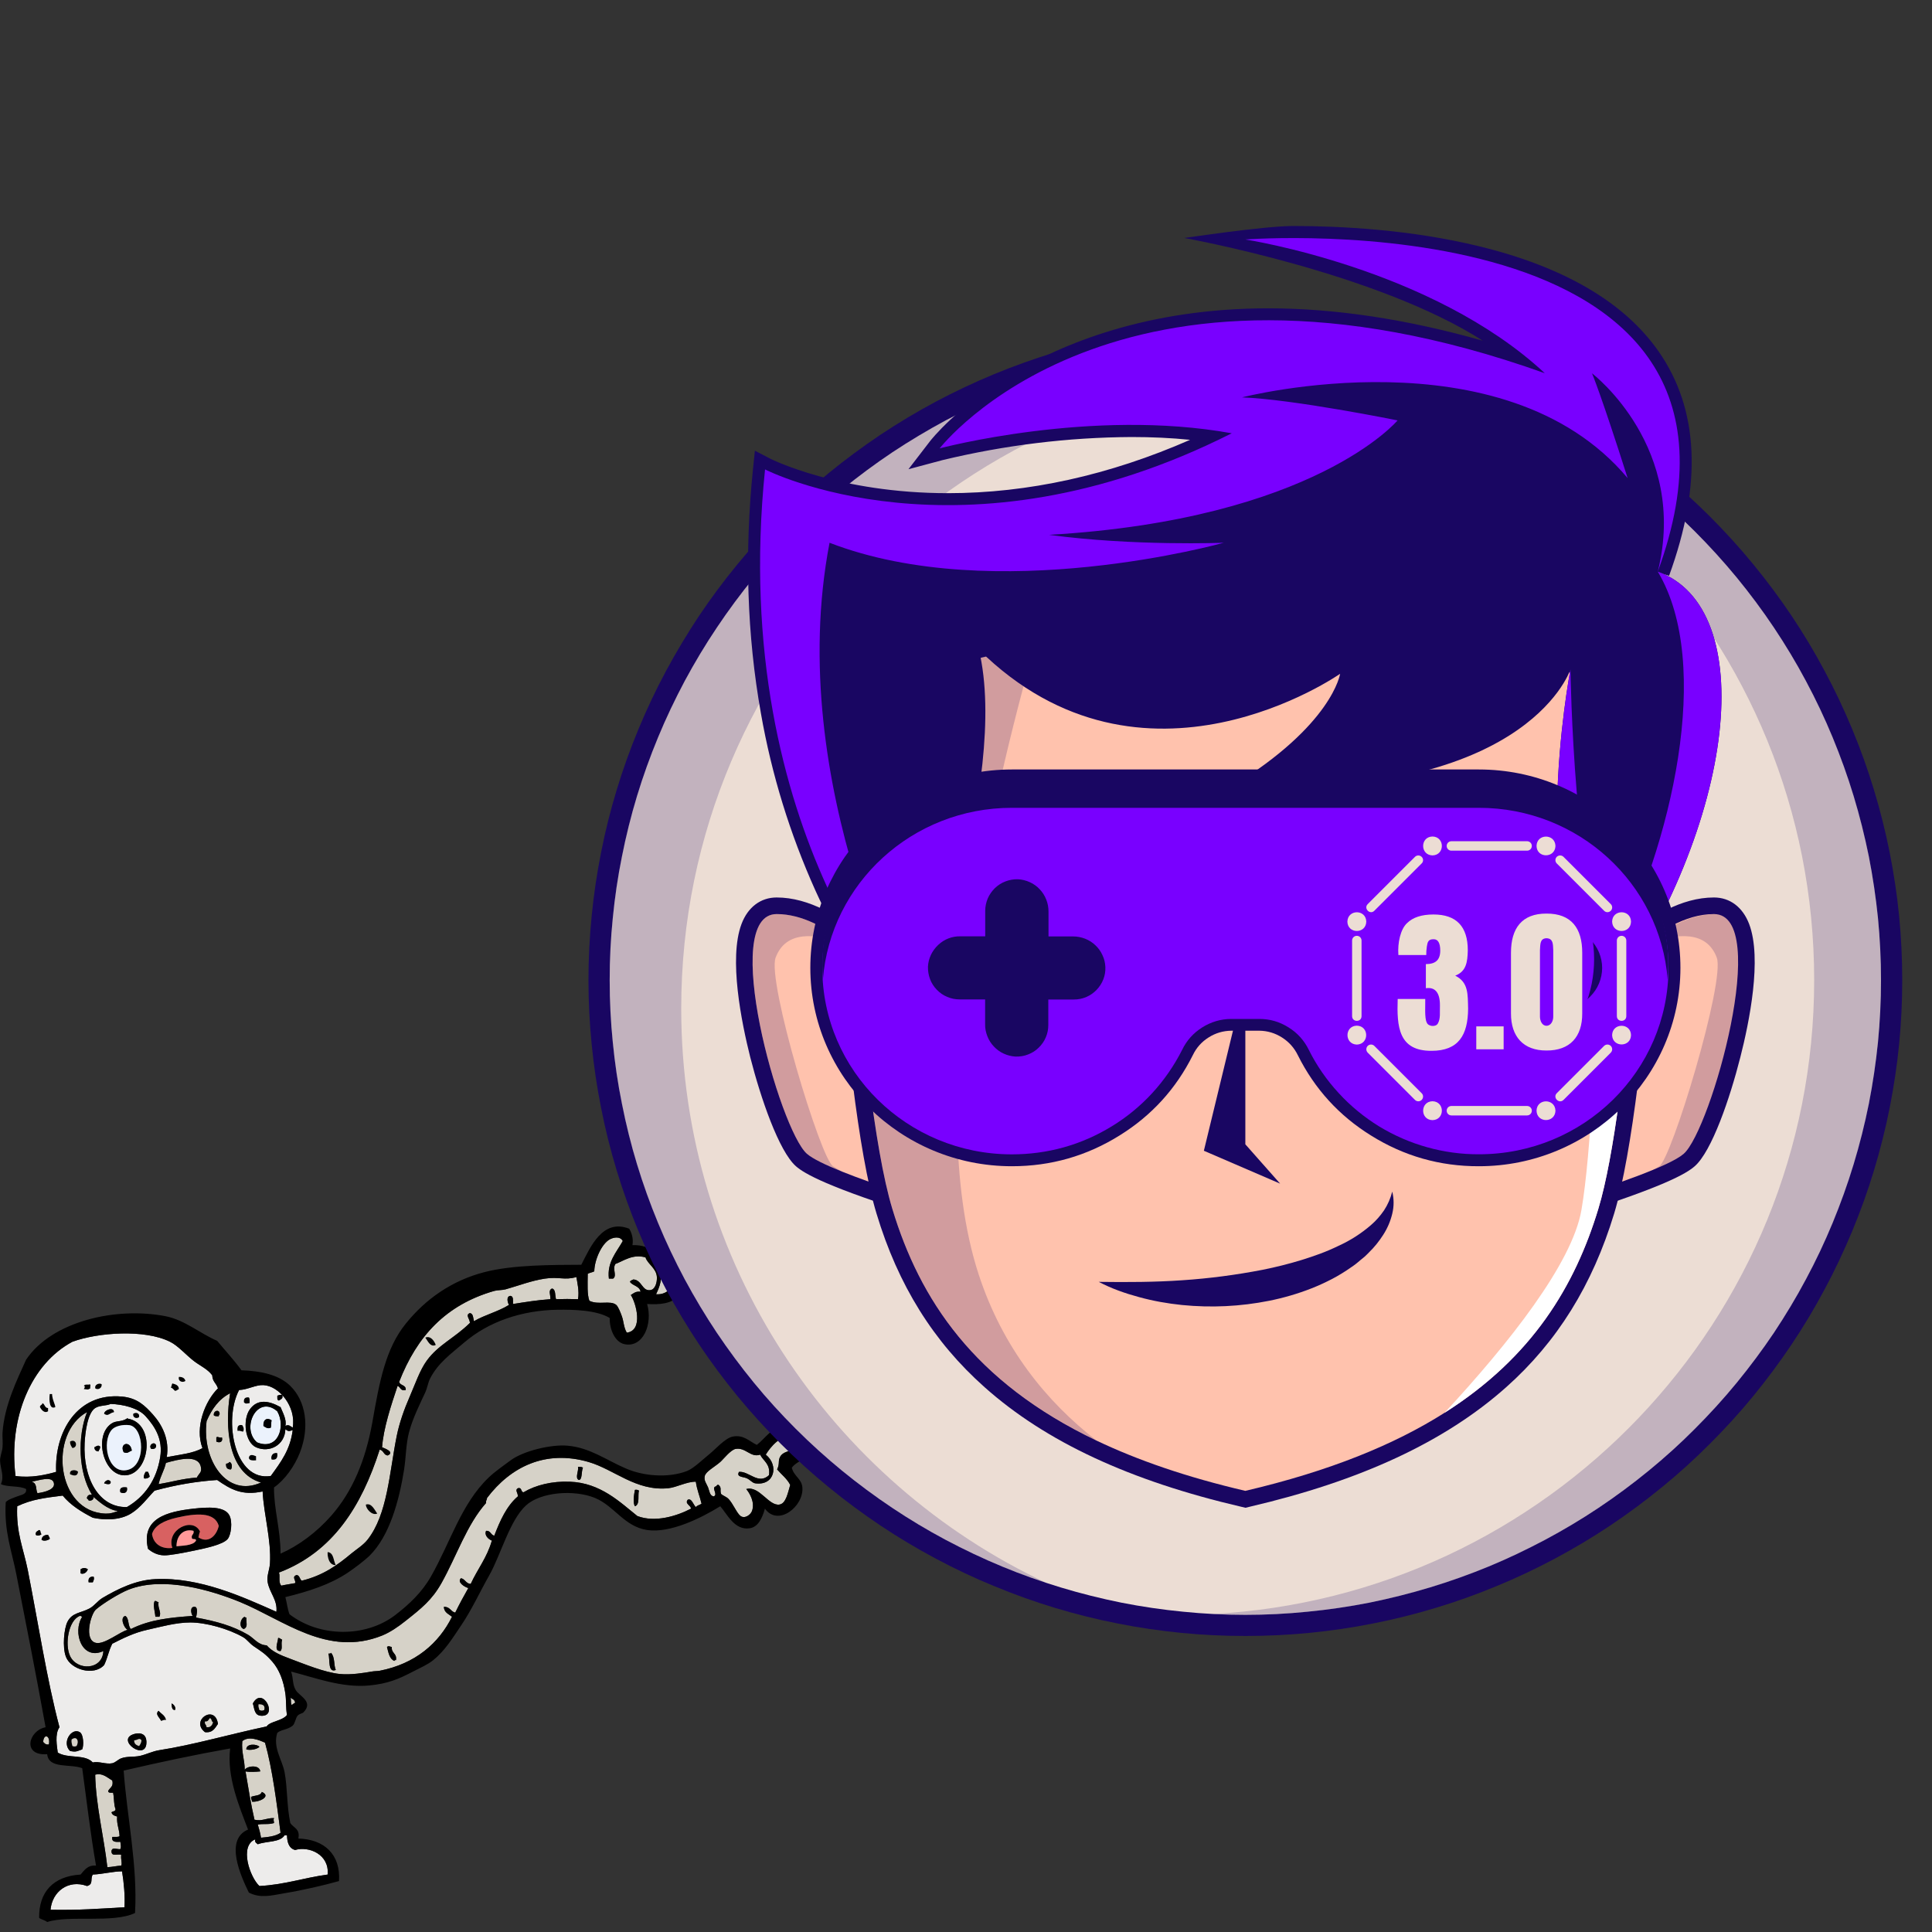 <svg xmlns="http://www.w3.org/2000/svg" xmlns:xlink="http://www.w3.org/1999/xlink" width="100" zoomAndPan="magnify" viewBox="0 0 75 75" height="100" preserveAspectRatio="xMidYMid meet" version="1.0"><rect x="0" y="0" width="75" height="75" fill="#333333" stroke="none"/><defs><filter x="0%" y="0%" width="100%" height="100%" id="377acda86e"><feColorMatrix values="0 0 0 0 1 0 0 0 0 1 0 0 0 0 1 0 0 0 1 0" color-interpolation-filters="sRGB"/></filter><clipPath id="8743202400"><path d="M 27 55 L 31.5 55 L 31.5 59 L 27 59 Z M 27 55 " clip-rule="nonzero"/></clipPath><clipPath id="68232b59e8"><path d="M 1 72 L 5 72 L 5 74.613 L 1 74.613 Z M 1 72 " clip-rule="nonzero"/></clipPath><clipPath id="8e7a9012c1"><path d="M 0.004 47.613 L 31.496 47.613 L 31.496 74.613 L 0.004 74.613 Z M 0.004 47.613 " clip-rule="nonzero"/></clipPath><clipPath id="82c227daf0"><path d="M 22.844 12 L 73.844 12 L 73.844 63.516 L 22.844 63.516 Z M 22.844 12 " clip-rule="nonzero"/></clipPath><clipPath id="509bdb17f0"><path d="M 23 13 L 73.844 13 L 73.844 63 L 23 63 Z M 23 13 " clip-rule="nonzero"/></clipPath><clipPath id="7cea4a920e"><path d="M 46 13 L 73.844 13 L 73.844 63 L 46 63 Z M 46 13 " clip-rule="nonzero"/></clipPath><mask id="c54ddd8e7a"><g filter="url(#377acda86e)"><rect x="-7.5" width="90" fill="#000000" y="-7.5" height="90" fill-opacity="0.2"/></g></mask><clipPath id="e4605818fe"><path d="M 1 0.199 L 27.199 0.199 L 27.199 49.879 L 1 49.879 Z M 1 0.199 " clip-rule="nonzero"/></clipPath><clipPath id="e38052e7b2"><rect x="0" width="28" y="0" height="50"/></clipPath><mask id="2ed67548a6"><g filter="url(#377acda86e)"><rect x="-7.5" width="90" fill="#000000" y="-7.5" height="90" fill-opacity="0.2"/></g></mask><clipPath id="c6838f0096"><path d="M 0.52 0.199 L 36 0.199 L 36 48.68 L 0.52 48.68 Z M 0.52 0.199 " clip-rule="nonzero"/></clipPath><clipPath id="4aaadae949"><rect x="0" width="37" y="0" height="49"/></clipPath><mask id="0bce3b55ed"><g filter="url(#377acda86e)"><rect x="-7.5" width="90" fill="#000000" y="-7.5" height="90" fill-opacity="0.2"/></g></mask><clipPath id="3bffda5edb"><path d="M 0.039 0.281 L 4 0.281 L 4 10.602 L 0.039 10.602 Z M 0.039 0.281 " clip-rule="nonzero"/></clipPath><clipPath id="859e3ba824"><rect x="0" width="5" y="0" height="11"/></clipPath><mask id="35d331adaa"><g filter="url(#377acda86e)"><rect x="-7.5" width="90" fill="#000000" y="-7.5" height="90" fill-opacity="0.2"/></g></mask><clipPath id="ea0152fd1d"><path d="M 0.84 0.281 L 4.68 0.281 L 4.68 10.602 L 0.84 10.602 Z M 0.84 0.281 " clip-rule="nonzero"/></clipPath><clipPath id="c43762693c"><rect x="0" width="5" y="0" height="11"/></clipPath><clipPath id="c28802e30b"><path d="M 29 8.766 L 66 8.766 L 66 41 L 29 41 Z M 29 8.766 " clip-rule="nonzero"/></clipPath><mask id="b7683f6987"><g filter="url(#377acda86e)"><rect x="-7.5" width="90" fill="#000000" y="-7.5" height="90" fill-opacity="0.2"/></g></mask><clipPath id="98a98cbbee"><path d="M 0.398 1 L 10.719 1 L 10.719 32 L 0.398 32 Z M 0.398 1 " clip-rule="nonzero"/></clipPath><clipPath id="078da7b55c"><rect x="0" width="11" y="0" height="33"/></clipPath><clipPath id="fd5af4f75a"><path d="M 52.133 32.363 L 61.883 32.363 L 61.883 42.113 L 52.133 42.113 Z M 52.133 32.363 " clip-rule="nonzero"/></clipPath><clipPath id="1fb4f9c291"><path d="M 52.133 32.363 L 63.383 32.363 L 63.383 43.613 L 52.133 43.613 Z M 52.133 32.363 " clip-rule="nonzero"/></clipPath></defs><path fill="#d6d2c8" d="M 24.176 48.176 C 23.938 48.605 23.559 48.992 23.637 49.637 L 23.797 49.637 C 23.969 49.527 23.758 49.266 23.891 49.066 C 24.223 48.941 24.566 48.672 25.059 48.812 C 25.133 49.066 25.48 49.227 25.5 49.574 C 25.512 49.773 25.441 50.055 25.246 50.082 C 24.922 50.129 24.922 49.688 24.586 49.668 C 24.543 49.703 24.465 49.699 24.457 49.766 C 24.566 49.918 24.828 49.922 24.867 50.145 C 24.676 50.121 24.594 50.207 24.488 50.273 C 24.691 50.574 24.988 51.652 24.332 51.734 C 24.211 51.535 24.215 51.301 24.141 51.098 C 24.098 50.977 24.004 50.727 23.922 50.656 C 23.695 50.465 23.234 50.672 22.879 50.496 C 22.789 50.246 22.812 49.867 22.816 49.445 C 22.891 49.406 22.996 49.395 23.07 49.352 C 23.078 48.902 23.355 48.289 23.668 48.113 C 23.797 48.043 24.066 47.969 24.176 48.176 " fill-opacity="1" fill-rule="evenodd"/><path fill="#d6d2c8" d="M 25.469 50.242 C 25.586 49.992 25.777 49.586 25.562 49.191 C 26.508 48.676 26.398 50.32 25.469 50.242 " fill-opacity="1" fill-rule="evenodd"/><path fill="#000000" d="M 16.918 52.211 C 16.699 52.316 16.602 52.047 16.508 51.926 C 16.711 51.836 16.859 52.051 16.918 52.211 " fill-opacity="1" fill-rule="evenodd"/><path fill="#000000" d="M 6.945 53.449 C 7.082 53.449 7.172 53.496 7.199 53.609 C 7.09 53.688 6.898 53.629 6.945 53.449 " fill-opacity="1" fill-rule="evenodd"/><path fill="#000000" d="M 3.949 53.738 C 3.965 53.883 3.809 53.977 3.695 53.895 L 3.695 53.832 C 3.711 53.734 3.871 53.672 3.949 53.738 " fill-opacity="1" fill-rule="evenodd"/><path fill="#000000" d="M 6.691 53.707 C 6.816 53.742 6.941 53.77 6.945 53.926 C 6.887 53.941 6.867 53.996 6.789 53.992 C 6.738 53.945 6.703 53.887 6.629 53.863 C 6.664 53.82 6.66 53.746 6.691 53.707 " fill-opacity="1" fill-rule="evenodd"/><path fill="#000000" d="M 3.473 53.738 C 3.543 53.73 3.488 53.848 3.508 53.895 C 3.41 53.965 3.395 53.934 3.254 53.926 C 3.262 53.906 3.332 53.805 3.254 53.801 C 3.293 53.711 3.457 53.77 3.473 53.738 " fill-opacity="1" fill-rule="evenodd"/><path fill="#d6d2c8" d="M 8.777 56.82 C 8.762 56.969 8.82 57.047 8.965 57.043 C 9.027 56.965 9.008 56.766 8.902 56.754 C 8.883 56.797 8.836 56.816 8.777 56.82 M 8.398 55.801 L 8.398 55.961 C 8.512 56.02 8.664 55.992 8.617 55.801 C 8.504 55.832 8.449 55.746 8.398 55.801 M 8.301 54.945 C 8.34 54.98 8.414 54.98 8.492 54.977 C 8.5 54.953 8.492 54.914 8.523 54.914 C 8.551 54.688 8.27 54.746 8.301 54.945 M 8.934 54.086 C 8.719 55.395 8.848 57.184 10.133 57.551 C 8.805 58.156 7.832 56.68 8.02 55.168 C 8.219 54.703 8.492 54.312 8.934 54.086 " fill-opacity="1" fill-rule="evenodd"/><path fill="#000000" d="M 1.93 54.117 L 2.023 54.117 C 2.023 54.316 2.148 54.531 2.148 54.625 C 1.918 54.734 1.902 54.371 1.93 54.117 " fill-opacity="1" fill-rule="evenodd"/><path fill="#000000" d="M 10.953 54.148 C 11.02 54.27 10.918 54.324 10.828 54.371 C 10.746 54.367 10.766 54.266 10.762 54.184 C 10.801 54.145 10.875 54.145 10.953 54.148 " fill-opacity="1" fill-rule="evenodd"/><path fill="#000000" d="M 9.66 54.246 C 9.703 54.285 9.691 54.383 9.691 54.469 C 9.57 54.484 9.543 54.512 9.469 54.438 C 9.453 54.293 9.516 54.227 9.66 54.246 " fill-opacity="1" fill-rule="evenodd"/><path fill="#000000" d="M 1.645 54.469 C 1.746 54.5 1.73 54.656 1.867 54.66 L 1.867 54.785 C 1.723 54.883 1.602 54.723 1.551 54.625 C 1.543 54.535 1.645 54.551 1.645 54.469 " fill-opacity="1" fill-rule="evenodd"/><path fill="#edeceb" d="M 4.672 57.93 C 4.812 58.004 4.973 57.945 4.926 57.742 C 4.762 57.723 4.625 57.734 4.672 57.93 M 4.043 57.582 C 4.117 57.605 4.312 57.668 4.293 57.52 C 4.227 57.398 4.07 57.484 4.043 57.582 M 5.59 57.391 C 5.703 57.41 5.758 57.371 5.809 57.328 C 5.801 57.254 5.773 57.195 5.746 57.137 L 5.652 57.137 C 5.617 57.207 5.57 57.266 5.59 57.391 M 3.664 56.184 C 3.668 56.285 3.723 56.336 3.82 56.344 C 3.84 56.277 3.898 56.25 3.887 56.152 C 3.812 56.082 3.727 56.152 3.664 56.184 M 5.871 56.246 C 5.992 56.258 6.059 56.223 6.062 56.121 C 6.016 55.922 5.738 56.094 5.871 56.246 M 4.328 55.262 C 3.605 55.742 4.031 57.383 4.926 57.266 C 5.836 57.145 6.043 55.254 4.957 55.07 C 4.957 55.055 4.934 55.035 4.926 55.07 C 4.695 55.211 4.512 55.137 4.328 55.262 M 5.18 54.879 C 5.141 55.035 5.309 55.082 5.398 55.008 C 5.418 54.852 5.285 54.828 5.18 54.879 M 4.043 54.879 C 4.207 54.992 4.246 54.848 4.422 54.816 C 4.418 54.605 4.055 54.73 4.043 54.879 M 4.926 58.504 C 3.824 58.531 3.219 57.363 3.285 56.023 C 3.305 55.625 3.395 54.852 3.695 54.66 C 3.867 54.547 4.148 54.578 4.293 54.5 C 4.773 54.516 5.359 54.652 5.652 54.977 C 6.031 55.395 6.328 55.887 6.219 56.566 C 6.078 57.449 5.617 58.105 4.926 58.504 " fill-opacity="1" fill-rule="evenodd"/><path fill="#ebf2fc" d="M 10.227 55.355 C 10.309 55.414 10.402 55.477 10.512 55.422 C 10.547 55.281 10.516 55.242 10.543 55.137 C 10.363 55.012 10.207 55.113 10.227 55.355 M 10.762 54.785 C 11.102 55.363 10.801 56.332 9.977 55.992 C 9.344 55.445 9.98 54.117 10.762 54.785 " fill-opacity="1" fill-rule="evenodd"/><path fill="#000000" d="M 4.422 54.816 C 4.246 54.848 4.207 54.992 4.043 54.879 C 4.055 54.73 4.418 54.605 4.422 54.816 " fill-opacity="1" fill-rule="evenodd"/><path fill="#000000" d="M 8.523 54.914 C 8.492 54.914 8.5 54.953 8.492 54.977 C 8.414 54.98 8.34 54.98 8.301 54.945 C 8.27 54.746 8.551 54.688 8.523 54.914 " fill-opacity="1" fill-rule="evenodd"/><path fill="#000000" d="M 5.398 55.008 C 5.309 55.082 5.141 55.035 5.18 54.879 C 5.285 54.828 5.418 54.852 5.398 55.008 " fill-opacity="1" fill-rule="evenodd"/><path fill="#000000" d="M 4.328 55.516 C 3.953 55.98 4.168 57.18 4.895 57.074 C 5.703 56.957 5.598 55.398 5.02 55.324 C 4.762 55.293 4.453 55.359 4.328 55.516 M 4.926 55.07 C 4.934 55.035 4.957 55.055 4.957 55.07 C 6.043 55.254 5.836 57.145 4.926 57.266 C 4.031 57.383 3.605 55.742 4.328 55.262 C 4.512 55.137 4.695 55.211 4.926 55.07 " fill-opacity="1" fill-rule="evenodd"/><path fill="#000000" d="M 10.543 55.137 C 10.516 55.242 10.547 55.281 10.512 55.422 C 10.402 55.477 10.309 55.414 10.227 55.355 C 10.207 55.113 10.363 55.012 10.543 55.137 " fill-opacity="1" fill-rule="evenodd"/><path fill="#ebf2fc" d="M 4.801 56.375 C 4.961 56.441 4.992 56.355 5.117 56.312 C 5.059 55.902 4.625 56.027 4.801 56.375 M 5.02 55.324 C 5.598 55.398 5.703 56.957 4.895 57.074 C 4.168 57.18 3.953 55.98 4.328 55.516 C 4.453 55.359 4.758 55.293 5.02 55.324 " fill-opacity="1" fill-rule="evenodd"/><path fill="#000000" d="M 9.406 55.324 C 9.457 55.402 9.488 55.48 9.438 55.578 C 9.363 55.57 9.32 55.531 9.219 55.547 C 9.203 55.395 9.234 55.289 9.406 55.324 " fill-opacity="1" fill-rule="evenodd"/><path fill="#000000" d="M 8.617 55.801 C 8.664 55.992 8.512 56.02 8.398 55.961 L 8.398 55.801 C 8.449 55.746 8.504 55.832 8.617 55.801 " fill-opacity="1" fill-rule="evenodd"/><g clip-path="url(#8743202400)"><path fill="#d6d2c8" d="M 30.168 57.043 C 30.336 57.242 30.551 57.398 30.676 57.645 C 30.586 57.941 30.516 58.363 30.262 58.406 C 29.844 58.48 29.477 57.66 28.969 57.805 C 29.094 57.953 29.32 58.32 29.191 58.66 C 29.137 58.805 28.914 58.969 28.75 58.852 C 28.605 58.75 28.457 58.367 28.277 58.184 C 28.188 58.098 28.078 58.07 27.992 57.996 C 27.938 57.832 28.027 57.762 27.898 57.645 C 27.812 57.621 27.832 57.707 27.77 57.707 C 27.617 57.77 27.883 58.02 27.707 58.09 C 27.547 58.07 27.539 57.867 27.488 57.742 C 27.426 57.59 27.316 57.477 27.359 57.297 C 27.406 57.117 27.738 56.949 27.961 56.754 C 28.082 56.648 28.363 56.281 28.559 56.246 C 28.949 56.18 29.141 56.598 29.508 56.469 C 29.633 56.723 29.914 56.824 29.852 57.266 C 29.441 57.652 29.078 57.105 28.688 57.137 C 28.57 57.352 28.859 57.32 29 57.391 C 29.129 57.453 29.207 57.566 29.316 57.582 C 30.074 57.688 30.242 56.879 29.727 56.469 C 29.898 56.184 30.332 55.645 30.801 55.77 C 30.922 55.805 31.051 55.945 31.02 56.09 C 30.973 56.32 30.453 56.277 30.297 56.531 C 30.184 56.711 30.285 56.801 30.168 57.043 " fill-opacity="1" fill-rule="evenodd"/></g><path fill="#000000" d="M 2.812 56.215 C 2.766 56.145 2.715 56.078 2.719 55.961 C 2.953 55.82 3.055 56.184 2.812 56.215 " fill-opacity="1" fill-rule="evenodd"/><path fill="#000000" d="M 5.117 56.312 C 4.992 56.355 4.961 56.441 4.801 56.375 C 4.625 56.027 5.059 55.902 5.117 56.312 " fill-opacity="1" fill-rule="evenodd"/><path fill="#000000" d="M 6.062 56.121 C 6.059 56.223 5.992 56.258 5.871 56.246 C 5.738 56.09 6.016 55.922 6.062 56.121 " fill-opacity="1" fill-rule="evenodd"/><path fill="#000000" d="M 3.883 56.152 C 3.898 56.25 3.84 56.277 3.82 56.344 C 3.723 56.336 3.668 56.285 3.664 56.184 C 3.727 56.152 3.812 56.082 3.883 56.152 " fill-opacity="1" fill-rule="evenodd"/><path fill="#000000" d="M 10.762 56.406 C 10.789 56.59 10.734 56.691 10.543 56.66 C 10.5 56.543 10.57 56.375 10.762 56.406 " fill-opacity="1" fill-rule="evenodd"/><path fill="#000000" d="M 9.941 56.531 L 9.941 56.691 C 9.809 56.699 9.68 56.703 9.66 56.598 C 9.676 56.43 9.836 56.484 9.941 56.531 " fill-opacity="1" fill-rule="evenodd"/><path fill="#d6d2c8" d="M 12.75 64.191 C 12.816 64.422 12.719 64.953 13.035 64.828 C 12.949 64.637 13.012 64.332 12.848 64.16 C 12.84 64.195 12.797 64.195 12.75 64.191 M 15.023 63.938 C 15.082 64.152 15.113 64.395 15.309 64.477 C 15.312 64.453 15.332 64.441 15.371 64.445 C 15.418 64.176 15.184 64.188 15.211 63.938 C 15.141 63.926 15.082 63.875 15.023 63.938 M 10.891 64.094 C 10.984 63.977 10.895 63.832 10.953 63.652 C 10.895 63.637 10.875 63.582 10.797 63.586 C 10.789 63.754 10.617 64.105 10.891 64.094 M 9.469 63.238 C 9.633 63.152 9.555 63 9.562 62.793 C 9.539 62.785 9.504 62.793 9.5 62.762 C 9.32 62.832 9.262 63.184 9.469 63.238 M 6.031 62.762 L 6.188 62.762 C 6.281 62.582 6.109 62.426 6.156 62.188 C 6.082 62.203 6.09 62.129 6 62.156 C 5.93 62.32 6.02 62.574 6.031 62.762 M 24.648 58.473 C 24.855 58.406 24.75 58.023 24.805 57.867 C 24.77 57.84 24.719 57.824 24.648 57.836 C 24.609 58.031 24.562 58.34 24.648 58.473 M 22.469 57.453 C 22.613 57.445 22.559 57.137 22.629 56.977 C 22.59 56.941 22.516 56.941 22.438 56.945 C 22.473 57.105 22.309 57.375 22.469 57.453 M 27.012 57.52 C 27.055 57.836 27.168 58.086 27.234 58.375 C 27.164 58.422 27.066 58.438 27.012 58.504 C 26.914 58.418 26.852 58.148 26.699 58.219 C 26.57 58.379 26.82 58.434 26.824 58.566 C 26.262 58.859 25.422 59.113 24.742 58.852 C 24.082 58.328 23.32 57.562 22.121 57.52 C 21.438 57.492 20.797 57.648 20.324 57.93 C 20.207 57.922 20.273 57.727 20.102 57.773 C 19.977 57.848 20.113 57.953 20.102 58.09 C 19.664 58.465 19.414 59.027 19.188 59.613 C 19.047 59.586 19.051 59.414 18.871 59.426 C 18.789 59.594 18.957 59.754 19.094 59.805 C 18.91 60.461 18.535 60.914 18.273 61.488 C 18.086 61.477 18.062 61.301 17.895 61.266 C 17.734 61.418 18.027 61.605 18.18 61.648 C 18.004 61.957 17.832 62.273 17.672 62.602 C 17.492 62.562 17.469 62.363 17.23 62.379 C 17.242 62.602 17.418 62.656 17.547 62.762 C 17.039 63.785 16.133 64.586 14.738 64.859 C 14.645 64.875 14.523 64.871 14.422 64.891 C 14.133 64.941 13.617 65.027 13.191 64.984 C 12.59 64.922 11.816 64.598 11.238 64.383 C 10.902 64.258 10.566 64.121 10.352 63.871 C 10.023 63.863 9.859 63.594 9.629 63.461 C 9.039 63.117 8.406 62.938 7.609 62.793 C 7.633 62.699 7.695 62.418 7.578 62.379 C 7.359 62.344 7.41 62.637 7.48 62.73 C 6.609 62.793 5.828 62.867 5.082 63.238 C 4.957 63.121 5.02 62.816 4.863 62.73 C 4.645 62.785 4.809 63.203 4.957 63.27 C 4.668 63.332 4.062 63.848 3.727 63.777 C 3.242 63.676 3.523 62.648 3.727 62.477 C 3.992 62.25 4.625 61.855 4.988 61.711 C 6.344 61.176 8.199 61.734 9.312 62.188 C 11.004 62.883 12.711 64.344 14.836 63.492 C 15.141 63.367 15.453 63.156 15.75 62.918 C 16.348 62.445 16.766 62.117 17.137 61.457 C 17.73 60.398 18.121 59.184 18.871 58.344 C 18.852 58.246 18.906 58.227 18.906 58.152 C 19.824 56.938 21.176 56.27 22.848 56.754 C 23.852 57.047 24.688 57.895 25.941 57.773 C 26.273 57.738 26.664 57.512 27.012 57.52 " fill-opacity="1" fill-rule="evenodd"/><path fill="#d6d2c8" d="M 6.156 57.613 C 6.238 57.27 6.375 57.09 6.441 56.789 C 6.914 56.656 7.695 56.445 7.797 56.945 C 7.844 57.168 7.734 57.18 7.641 57.359 C 7.043 57.406 6.711 57.523 6.156 57.613 " fill-opacity="1" fill-rule="evenodd"/><path fill="#000000" d="M 8.902 56.754 C 9.008 56.766 9.027 56.965 8.965 57.043 C 8.82 57.047 8.762 56.969 8.777 56.82 C 8.836 56.816 8.883 56.797 8.902 56.754 " fill-opacity="1" fill-rule="evenodd"/><path fill="#000000" d="M 22.438 56.945 C 22.516 56.941 22.59 56.941 22.629 56.977 C 22.559 57.137 22.613 57.445 22.469 57.453 C 22.309 57.375 22.473 57.105 22.438 56.945 " fill-opacity="1" fill-rule="evenodd"/><path fill="#000000" d="M 3.031 57.137 C 3.008 57.324 2.859 57.293 2.719 57.23 C 2.676 57.035 2.965 57.039 3.031 57.137 " fill-opacity="1" fill-rule="evenodd"/><path fill="#000000" d="M 5.652 57.137 L 5.746 57.137 C 5.773 57.195 5.801 57.254 5.809 57.328 C 5.758 57.371 5.703 57.41 5.59 57.391 C 5.57 57.266 5.617 57.207 5.652 57.137 " fill-opacity="1" fill-rule="evenodd"/><path fill="#d6d2c8" d="M 1.453 57.965 C 1.375 57.797 1.453 57.59 1.234 57.52 C 1.504 57.469 2.008 57.293 2.086 57.551 C 2.172 57.816 1.75 57.926 1.453 57.965 " fill-opacity="1" fill-rule="evenodd"/><path fill="#000000" d="M 4.297 57.52 C 4.312 57.668 4.117 57.605 4.043 57.582 C 4.07 57.484 4.227 57.398 4.297 57.52 " fill-opacity="1" fill-rule="evenodd"/><path fill="#edeceb" d="M 5.684 67.59 C 5.668 67.336 5.484 67.246 5.242 67.305 C 4.406 67.508 5.73 68.453 5.684 67.59 M 3.098 67.242 C 2.781 67.051 2.383 67.645 2.719 67.973 C 2.953 68.02 2.973 67.988 3.191 67.91 C 3.258 67.762 3.246 67.332 3.098 67.242 M 7.957 67.242 C 8.266 67.277 8.344 67.082 8.461 66.922 C 8.352 66.137 7.371 66.789 7.957 67.242 M 6.25 66.797 C 6.324 66.797 6.344 66.742 6.441 66.766 C 6.406 66.59 6.254 66.531 6.156 66.414 C 6.004 66.547 6.203 66.676 6.25 66.797 M 6.789 66.383 C 6.848 66.301 6.75 66.16 6.66 66.129 C 6.672 66.246 6.664 66.379 6.789 66.383 M 10.133 66.605 C 10.824 66.652 10.191 65.426 9.816 66.129 C 9.879 66.332 9.871 66.59 10.133 66.605 M 3.441 61.426 L 3.602 61.426 C 3.637 61.34 3.668 61.293 3.633 61.203 C 3.492 61.199 3.414 61.262 3.441 61.426 M 3.129 60.918 L 3.129 61.078 C 3.246 61.129 3.371 61.039 3.41 60.918 C 3.309 60.855 3.23 60.855 3.129 60.918 M 1.613 59.773 C 1.699 59.844 1.867 59.793 1.93 59.742 C 1.934 59.664 1.879 59.645 1.867 59.582 C 1.719 59.582 1.629 59.645 1.613 59.773 M 1.391 59.582 C 1.449 59.641 1.57 59.602 1.613 59.551 C 1.551 59.531 1.594 59.402 1.52 59.395 C 1.461 59.438 1.367 59.453 1.391 59.582 M 6.379 60.379 C 6.582 60.379 7.047 60.297 7.418 60.219 C 7.988 60.102 8.652 59.965 8.84 59.742 C 8.969 59.586 9.039 59.074 8.902 58.82 C 8.711 58.469 8.07 58.504 7.512 58.566 C 6.492 58.68 5.465 58.938 5.746 60.125 C 5.895 60.254 6.105 60.375 6.379 60.379 M 10.195 57.898 C 10.242 58.805 10.535 59.785 10.48 60.695 C 10.465 60.93 10.352 61.176 10.387 61.395 C 10.449 61.82 10.781 62.102 10.73 62.57 C 9.43 61.996 7.762 61.219 6.031 61.301 C 5.277 61.336 4.574 61.68 3.98 62.031 C 3.793 62.141 3.66 62.344 3.473 62.441 C 3.137 62.621 2.809 62.594 2.621 62.953 C 2.488 63.211 2.414 63.934 2.559 64.316 C 2.746 64.812 3.637 65.078 4.043 64.637 C 4.188 64.332 4.211 64.098 4.359 63.809 C 4.762 63.605 5.199 63.383 5.715 63.27 C 6.242 63.152 6.836 62.984 7.387 62.984 C 7.992 62.984 8.867 63.227 9.438 63.555 C 9.59 63.641 9.668 63.781 9.848 63.906 C 10.152 64.113 10.293 64.188 10.574 64.508 C 10.84 64.812 11.008 65.25 11.078 65.746 C 11.117 66.012 11.09 66.289 11.141 66.574 C 10.961 66.809 10.477 66.82 10.352 67.02 C 8.945 67.316 7.5 67.738 6.188 67.941 C 5.914 67.984 5.691 68.105 5.43 68.164 C 5.191 68.215 4.934 68.172 4.703 68.258 C 4.586 68.301 4.48 68.422 4.359 68.449 C 4.113 68.5 3.836 68.363 3.602 68.418 C 3.293 68.082 2.645 68.281 2.242 68.035 C 2.215 67.809 2.117 67.316 2.309 67.051 C 1.82 65.211 1.48 62.984 1.078 60.949 C 0.906 60.098 0.621 59.496 0.668 58.473 C 1.238 58.203 1.73 58.148 2.434 58.059 C 2.738 58.43 3.156 58.688 3.602 58.918 C 4.016 59.008 4.629 59.035 5.082 58.758 C 5.457 58.531 5.746 58.125 6 57.867 C 6.832 57.641 7.617 57.508 8.43 57.453 C 8.957 57.82 9.398 58.07 10.195 57.898 " fill-opacity="1" fill-rule="evenodd"/><path fill="#000000" d="M 4.926 57.742 C 4.973 57.945 4.812 58.004 4.672 57.93 C 4.625 57.734 4.762 57.723 4.926 57.742 " fill-opacity="1" fill-rule="evenodd"/><path fill="#000000" d="M 24.648 57.836 C 24.719 57.824 24.77 57.84 24.805 57.867 C 24.75 58.023 24.855 58.406 24.648 58.473 C 24.562 58.34 24.609 58.031 24.648 57.836 " fill-opacity="1" fill-rule="evenodd"/><path fill="#000000" d="M 14.645 58.758 C 14.426 58.848 14.191 58.547 14.203 58.406 C 14.422 58.332 14.543 58.613 14.645 58.758 " fill-opacity="1" fill-rule="evenodd"/><path fill="#000000" d="M 6.852 60.027 C 7.027 60 7.504 60.012 7.609 59.805 C 7.625 59.707 7.465 59.781 7.449 59.711 C 7.414 59.559 7.547 59.578 7.512 59.426 C 7.117 59.328 6.848 59.617 6.852 60.027 M 6.852 58.918 C 6.395 59.023 6 59.207 5.902 59.551 C 5.965 59.98 6.324 60.141 6.691 60.09 C 6.441 59.387 7.484 58.863 7.766 59.457 C 7.73 59.516 7.727 59.605 7.703 59.68 C 8.094 59.934 8.406 59.613 8.492 59.234 C 8.336 58.684 7.602 58.742 6.852 58.918 M 5.746 60.125 C 5.465 58.938 6.492 58.68 7.512 58.566 C 8.07 58.504 8.711 58.469 8.902 58.82 C 9.039 59.074 8.969 59.586 8.84 59.742 C 8.652 59.965 7.988 60.102 7.418 60.219 C 7.047 60.297 6.582 60.379 6.379 60.379 C 6.105 60.375 5.895 60.254 5.746 60.125 " fill-opacity="1" fill-rule="evenodd"/><path fill="#d86161" d="M 8.492 59.234 C 8.406 59.613 8.094 59.934 7.703 59.68 C 7.727 59.605 7.73 59.516 7.766 59.457 C 7.484 58.863 6.441 59.387 6.691 60.09 C 6.324 60.141 5.965 59.98 5.902 59.551 C 6 59.207 6.395 59.023 6.852 58.918 C 7.602 58.742 8.336 58.684 8.492 59.234 " fill-opacity="1" fill-rule="evenodd"/><path fill="#000000" d="M 1.52 59.395 C 1.594 59.402 1.551 59.531 1.613 59.551 C 1.57 59.602 1.449 59.641 1.391 59.582 C 1.367 59.453 1.461 59.438 1.52 59.395 " fill-opacity="1" fill-rule="evenodd"/><path fill="#ff9999" d="M 7.512 59.426 C 7.547 59.578 7.414 59.559 7.449 59.711 C 7.465 59.781 7.625 59.707 7.609 59.805 C 7.504 60.012 7.027 60 6.852 60.027 C 6.848 59.617 7.117 59.328 7.512 59.426 " fill-opacity="1" fill-rule="evenodd"/><path fill="#000000" d="M 1.867 59.582 C 1.879 59.645 1.934 59.664 1.93 59.742 C 1.867 59.793 1.699 59.844 1.613 59.773 C 1.629 59.645 1.719 59.582 1.867 59.582 " fill-opacity="1" fill-rule="evenodd"/><path fill="#000000" d="M 13.035 60.758 C 12.766 60.77 12.703 60.422 12.719 60.25 C 12.965 60.277 12.938 60.582 13.035 60.758 " fill-opacity="1" fill-rule="evenodd"/><path fill="#000000" d="M 3.41 60.918 C 3.371 61.039 3.246 61.129 3.129 61.078 L 3.129 60.918 C 3.23 60.855 3.309 60.855 3.41 60.918 " fill-opacity="1" fill-rule="evenodd"/><path fill="#000000" d="M 3.633 61.203 C 3.668 61.293 3.637 61.34 3.602 61.426 L 3.441 61.426 C 3.414 61.262 3.492 61.199 3.633 61.203 " fill-opacity="1" fill-rule="evenodd"/><path fill="#000000" d="M 6 62.156 C 6.09 62.129 6.082 62.203 6.156 62.188 C 6.109 62.426 6.281 62.582 6.188 62.762 L 6.031 62.762 C 6.02 62.574 5.93 62.32 6 62.156 " fill-opacity="1" fill-rule="evenodd"/><path fill="#d6d2c8" d="M 4.012 64.094 C 3.977 64.844 2.984 64.863 2.719 64.285 C 2.504 63.824 2.664 62.891 3.098 62.73 C 3.148 62.719 3.148 62.758 3.191 62.762 C 2.805 63.363 3.18 64.477 4.012 64.094 " fill-opacity="1" fill-rule="evenodd"/><path fill="#000000" d="M 9.5 62.762 C 9.504 62.793 9.539 62.785 9.562 62.793 C 9.555 63 9.633 63.152 9.469 63.238 C 9.262 63.184 9.32 62.832 9.5 62.762 " fill-opacity="1" fill-rule="evenodd"/><path fill="#000000" d="M 10.797 63.586 C 10.875 63.582 10.895 63.637 10.953 63.652 C 10.895 63.832 10.984 63.977 10.891 64.094 C 10.617 64.105 10.789 63.754 10.797 63.586 " fill-opacity="1" fill-rule="evenodd"/><path fill="#000000" d="M 15.211 63.938 C 15.184 64.188 15.418 64.176 15.371 64.445 C 15.332 64.441 15.312 64.453 15.309 64.477 C 15.113 64.395 15.082 64.152 15.023 63.938 C 15.082 63.875 15.137 63.926 15.211 63.938 " fill-opacity="1" fill-rule="evenodd"/><path fill="#000000" d="M 12.848 64.16 C 13.012 64.332 12.949 64.637 13.035 64.828 C 12.719 64.953 12.816 64.422 12.75 64.191 C 12.797 64.195 12.84 64.195 12.848 64.16 " fill-opacity="1" fill-rule="evenodd"/><path fill="#d6d2c8" d="M 11.27 65.906 C 11.348 65.953 11.445 65.98 11.457 66.098 C 11.414 66.129 11.363 66.148 11.332 66.191 C 11.266 66.141 11.32 65.969 11.27 65.906 " fill-opacity="1" fill-rule="evenodd"/><path fill="#000000" d="M 10.07 66.383 C 10.16 66.41 10.168 66.41 10.258 66.383 C 10.309 66.152 10.129 66.168 10.039 66.16 C 10.02 66.266 10.059 66.309 10.07 66.383 M 9.816 66.129 C 10.191 65.426 10.824 66.652 10.133 66.605 C 9.871 66.59 9.879 66.332 9.816 66.129 " fill-opacity="1" fill-rule="evenodd"/><path fill="#000000" d="M 6.66 66.129 C 6.75 66.16 6.848 66.301 6.789 66.383 C 6.664 66.379 6.672 66.246 6.66 66.129 " fill-opacity="1" fill-rule="evenodd"/><path fill="#d6d2c8" d="M 10.039 66.16 C 10.129 66.168 10.309 66.152 10.258 66.383 C 10.168 66.41 10.16 66.41 10.07 66.383 C 10.059 66.309 10.02 66.266 10.039 66.16 " fill-opacity="1" fill-rule="evenodd"/><path fill="#000000" d="M 6.156 66.414 C 6.254 66.531 6.406 66.59 6.441 66.766 C 6.344 66.742 6.324 66.797 6.25 66.797 C 6.203 66.676 6.004 66.547 6.156 66.414 " fill-opacity="1" fill-rule="evenodd"/><path fill="#000000" d="M 7.957 66.828 C 7.934 66.945 8.023 66.949 8.02 67.051 C 8.176 67.062 8.234 66.973 8.27 66.859 C 8.199 66.84 8.223 66.715 8.145 66.699 C 8.098 66.762 8.074 66.844 7.957 66.828 M 8.461 66.922 C 8.344 67.082 8.266 67.277 7.957 67.242 C 7.371 66.789 8.352 66.137 8.461 66.922 " fill-opacity="1" fill-rule="evenodd"/><path fill="#d6d2c8" d="M 8.145 66.699 C 8.227 66.715 8.199 66.84 8.27 66.859 C 8.234 66.973 8.176 67.062 8.02 67.051 C 8.023 66.949 7.934 66.945 7.957 66.828 C 8.074 66.844 8.098 66.762 8.145 66.699 " fill-opacity="1" fill-rule="evenodd"/><path fill="#000000" d="M 2.781 67.527 C 2.766 67.637 2.793 67.703 2.812 67.781 C 2.91 67.805 2.871 67.805 2.969 67.781 C 3.078 67.609 2.992 67.371 2.781 67.527 M 3.191 67.91 C 2.973 67.988 2.953 68.02 2.719 67.973 C 2.383 67.645 2.781 67.051 3.098 67.242 C 3.246 67.332 3.258 67.762 3.191 67.91 " fill-opacity="1" fill-rule="evenodd"/><path fill="#000000" d="M 5.211 67.559 C 5.203 67.703 5.297 67.746 5.398 67.781 C 5.445 67.719 5.484 67.652 5.492 67.559 C 5.406 67.441 5.348 67.559 5.211 67.559 M 5.242 67.305 C 5.484 67.246 5.668 67.336 5.684 67.59 C 5.73 68.453 4.406 67.508 5.242 67.305 " fill-opacity="1" fill-rule="evenodd"/><path fill="#d6d2c8" d="M 1.898 67.719 C 1.773 67.738 1.727 67.676 1.676 67.621 C 1.695 67.277 1.965 67.367 1.898 67.719 " fill-opacity="1" fill-rule="evenodd"/><path fill="#d6d2c8" d="M 2.969 67.781 C 2.871 67.805 2.91 67.805 2.812 67.781 C 2.793 67.703 2.766 67.637 2.781 67.527 C 2.992 67.371 3.078 67.609 2.969 67.781 " fill-opacity="1" fill-rule="evenodd"/><path fill="#d6d2c8" d="M 5.492 67.559 C 5.484 67.652 5.445 67.719 5.398 67.781 C 5.297 67.746 5.203 67.703 5.211 67.559 C 5.348 67.559 5.406 67.441 5.492 67.559 " fill-opacity="1" fill-rule="evenodd"/><path fill="#d6d2c8" d="M 9.754 69.75 C 9.73 69.848 9.785 69.867 9.785 69.941 C 10.066 69.965 10.547 69.734 10.164 69.562 C 10.117 69.715 9.898 69.695 9.754 69.75 M 9.562 67.91 C 9.699 67.957 9.98 67.91 10.07 67.812 C 9.992 67.703 9.559 67.668 9.562 67.91 M 10.289 67.652 C 10.578 68.676 10.742 70.012 10.891 71.148 C 10.691 71.293 10.367 71.316 10.133 71.34 C 10.102 71.16 10.059 70.992 10.008 70.832 C 10.191 70.785 10.418 70.84 10.637 70.77 C 10.633 70.648 10.602 70.676 10.637 70.578 C 10.332 70.57 10.18 70.711 9.879 70.641 C 9.738 70.043 9.641 69.398 9.531 68.766 C 9.691 68.797 9.949 68.781 10.102 68.766 C 10.082 68.5 9.602 68.543 9.5 68.703 C 9.5 68.301 9.367 68.035 9.406 67.59 C 9.664 67.379 10.066 67.551 10.289 67.652 " fill-opacity="1" fill-rule="evenodd"/><path fill="#000000" d="M 10.07 67.812 C 9.98 67.91 9.699 67.957 9.562 67.91 C 9.559 67.668 9.992 67.703 10.07 67.812 " fill-opacity="1" fill-rule="evenodd"/><path fill="#d6d2c8" d="M 4.359 69.117 C 4.418 69.367 4.258 69.395 4.199 69.527 C 4.203 69.609 4.305 69.594 4.391 69.594 C 4.441 69.852 4.41 70.027 4.484 70.227 C 4.492 70.328 4.371 70.305 4.328 70.355 C 4.355 70.453 4.441 70.492 4.547 70.516 C 4.523 70.824 4.633 71 4.641 71.277 C 4.59 71.328 4.457 71.301 4.359 71.309 C 4.32 71.516 4.496 71.508 4.672 71.5 C 4.688 71.668 4.711 71.668 4.672 71.785 C 4.52 71.793 4.371 71.691 4.328 71.848 C 4.316 72.102 4.57 71.949 4.707 72.008 C 4.68 72.184 4.754 72.309 4.707 72.422 C 4.52 72.434 4.359 72.477 4.168 72.484 C 4.031 71.285 3.723 70.098 3.695 68.895 C 3.973 68.809 4.168 69.012 4.359 69.117 " fill-opacity="1" fill-rule="evenodd"/><path fill="#000000" d="M 10.164 69.562 C 10.547 69.734 10.066 69.965 9.785 69.941 C 9.785 69.867 9.73 69.848 9.754 69.75 C 9.898 69.695 10.117 69.715 10.164 69.562 " fill-opacity="1" fill-rule="evenodd"/><path fill="#edeceb" d="M 11.047 71.246 L 11.141 71.246 C 11.148 71.488 11.199 71.75 11.457 71.816 C 11.996 71.656 12.793 71.992 12.719 72.77 C 11.809 72.891 11.051 73.164 10.07 73.215 C 9.703 72.875 9.277 71.656 9.91 71.402 C 9.879 71.531 9.961 71.547 10.008 71.594 C 10.34 71.465 10.867 71.531 11.047 71.246 " fill-opacity="1" fill-rule="evenodd"/><g clip-path="url(#68232b59e8)"><path fill="#edeceb" d="M 4.832 74.039 C 3.809 74.098 3.109 74.156 1.961 74.137 C 2.027 73.434 2.648 72.949 3.379 73.215 C 3.641 73.141 3.492 72.949 3.602 72.77 C 3.992 72.754 4.371 72.648 4.738 72.645 C 4.809 73.07 4.859 73.609 4.832 74.039 " fill-opacity="1" fill-rule="evenodd"/></g><path fill="#d6d2c8" d="M 14.203 58.406 C 14.191 58.547 14.426 58.848 14.645 58.758 C 14.543 58.613 14.422 58.332 14.203 58.406 M 16.508 51.926 C 16.605 52.047 16.699 52.316 16.918 52.211 C 16.859 52.051 16.711 51.836 16.508 51.926 M 12.719 60.25 C 12.703 60.422 12.766 60.77 13.035 60.758 C 12.938 60.582 12.965 60.277 12.719 60.25 M 11.711 61.363 C 11.633 61.301 11.637 61.164 11.52 61.141 C 11.305 61.207 11.5 61.352 11.457 61.457 C 11.281 61.488 11.012 61.531 10.922 61.555 C 10.793 61.426 10.887 61.184 10.828 61.047 C 12.922 60.25 14.035 58.473 14.738 56.277 C 14.898 56.297 14.887 56.492 15.055 56.5 C 15.332 56.367 14.93 56.223 14.832 56.184 C 14.883 55.453 15.188 54.535 15.434 53.801 C 15.551 53.84 15.539 54.012 15.75 53.961 C 15.77 53.746 15.527 53.801 15.496 53.641 C 16.188 51.871 17.305 50.652 19.188 50.113 C 19.332 50.074 19.488 50.09 19.629 50.051 C 20.117 49.914 20.613 49.719 21.145 49.637 C 21.703 49.551 21.906 49.711 22.375 49.574 C 22.402 49.746 22.496 50.129 22.438 50.434 C 22.098 50.422 21.934 50.426 21.586 50.434 C 21.539 50.289 21.582 50.055 21.43 50.02 C 21.27 50.09 21.375 50.254 21.367 50.434 C 20.855 50.469 20.387 50.547 19.914 50.621 C 19.914 50.484 19.938 50.324 19.82 50.305 C 19.645 50.316 19.699 50.551 19.758 50.656 C 19.348 50.914 18.816 51.043 18.398 51.289 C 18.367 51.164 18.375 50.996 18.242 50.973 C 18.051 51.043 18.242 51.203 18.242 51.355 C 17.641 51.949 17.02 52.199 16.57 52.816 C 16.301 53.184 16.121 53.719 15.906 54.215 C 15.688 54.711 15.504 55.238 15.402 55.738 C 15.113 57.172 15.047 58.785 14.266 59.773 C 14.102 59.98 13.852 60.133 13.633 60.312 C 13.102 60.758 12.535 61.164 11.711 61.363 " fill-opacity="1" fill-rule="evenodd"/><path fill="#edeceb" d="M 9.66 56.598 C 9.68 56.703 9.809 56.699 9.941 56.691 L 9.941 56.531 C 9.836 56.484 9.676 56.43 9.66 56.598 M 10.543 56.66 C 10.734 56.691 10.789 56.59 10.762 56.406 C 10.57 56.375 10.5 56.543 10.543 56.66 M 9.219 55.547 C 9.32 55.531 9.363 55.57 9.438 55.578 C 9.488 55.48 9.457 55.402 9.406 55.324 C 9.234 55.289 9.203 55.395 9.219 55.547 M 9.469 54.438 C 9.543 54.512 9.57 54.484 9.691 54.469 C 9.691 54.383 9.703 54.285 9.66 54.246 C 9.516 54.23 9.453 54.293 9.469 54.438 M 10.762 54.184 C 10.766 54.266 10.746 54.367 10.828 54.371 C 10.918 54.324 11.02 54.27 10.953 54.148 C 10.875 54.145 10.801 54.145 10.762 54.184 M 11.363 55.422 C 11.277 55.371 11.207 55.281 11.078 55.355 C 11.137 55.113 10.973 54.832 10.891 54.625 C 10.438 54.371 9.988 54.293 9.691 54.723 C 9.414 55.125 9.508 55.988 9.941 56.184 C 10.461 56.414 11.059 56.098 11.078 55.484 C 11.207 55.574 11.203 55.566 11.363 55.516 C 11.266 56.285 10.902 56.758 10.512 57.297 C 9.109 57.523 8.664 55.137 9.281 53.961 C 9.629 53.945 9.926 53.754 10.227 53.77 C 10.84 53.801 11.504 54.609 11.363 55.422 " fill-opacity="1" fill-rule="evenodd"/><path fill="#d6d2c8" d="M 2.719 57.23 C 2.859 57.293 3.008 57.324 3.031 57.137 C 2.965 57.039 2.676 57.035 2.719 57.23 M 2.719 55.961 C 2.715 56.078 2.766 56.145 2.812 56.215 C 3.055 56.184 2.953 55.82 2.719 55.961 M 3.602 58.09 C 3.82 58.262 4.148 58.598 4.578 58.66 C 4.398 58.719 4.301 58.762 4.105 58.758 C 2.176 58.699 1.875 55.641 3.379 54.816 C 3.008 55.754 3.031 57.145 3.57 58.027 C 3.457 58.008 3.406 58.055 3.379 58.121 C 3.355 58.207 3.441 58.188 3.441 58.25 C 3.566 58.285 3.691 58.16 3.602 58.09 " fill-opacity="1" fill-rule="evenodd"/><path fill="#edeceb" d="M 1.551 54.625 C 1.602 54.723 1.723 54.883 1.867 54.785 L 1.867 54.66 C 1.73 54.656 1.746 54.5 1.645 54.469 C 1.645 54.551 1.543 54.535 1.551 54.625 M 2.148 54.625 C 2.148 54.531 2.023 54.316 2.023 54.117 L 1.93 54.117 C 1.902 54.371 1.918 54.734 2.148 54.625 M 3.254 53.801 C 3.332 53.805 3.262 53.906 3.254 53.926 C 3.395 53.934 3.41 53.965 3.508 53.895 C 3.488 53.848 3.543 53.73 3.473 53.738 C 3.457 53.77 3.293 53.711 3.254 53.801 M 6.629 53.863 C 6.703 53.887 6.738 53.945 6.789 53.992 C 6.867 53.996 6.887 53.941 6.945 53.926 C 6.941 53.77 6.816 53.738 6.691 53.703 C 6.66 53.746 6.664 53.824 6.629 53.863 M 3.695 53.832 L 3.695 53.895 C 3.809 53.977 3.965 53.883 3.949 53.738 C 3.871 53.676 3.711 53.734 3.695 53.832 M 7.199 53.609 C 7.172 53.496 7.082 53.449 6.945 53.449 C 6.898 53.629 7.09 53.688 7.199 53.609 M 8.461 53.895 C 7.969 54.383 7.551 55.395 7.859 56.215 C 7.492 56.426 6.957 56.469 6.473 56.566 C 6.586 55.891 6.305 55.324 5.938 54.914 C 5.625 54.566 5.328 54.27 4.738 54.215 C 2.984 54.051 2.109 55.609 2.18 57.137 C 1.797 57.246 1.207 57.387 0.602 57.297 C 0.324 55.031 1.211 52.941 2.812 52.086 C 3.812 51.723 5.613 51.598 6.598 52.086 C 6.918 52.242 7.227 52.609 7.543 52.848 C 7.777 53.023 8.059 53.148 8.238 53.387 C 8.254 53.648 8.379 53.664 8.461 53.895 " fill-opacity="1" fill-rule="evenodd"/><g clip-path="url(#8e7a9012c1)"><path fill="#000000" d="M 4.738 72.645 C 4.371 72.648 3.992 72.754 3.602 72.77 C 3.492 72.949 3.641 73.141 3.379 73.215 C 2.648 72.949 2.023 73.434 1.961 74.137 C 3.109 74.156 3.809 74.098 4.832 74.039 C 4.859 73.609 4.809 73.07 4.738 72.645 M 10.008 71.594 C 9.961 71.547 9.879 71.531 9.91 71.402 C 9.277 71.656 9.703 72.875 10.07 73.215 C 11.051 73.164 11.809 72.891 12.719 72.77 C 12.793 71.992 11.996 71.656 11.457 71.816 C 11.199 71.75 11.148 71.488 11.141 71.246 L 11.047 71.246 C 10.867 71.531 10.34 71.465 10.008 71.594 M 3.695 68.895 C 3.723 70.094 4.031 71.285 4.168 72.484 C 4.359 72.477 4.52 72.434 4.707 72.422 C 4.754 72.309 4.68 72.184 4.707 72.008 C 4.57 71.949 4.316 72.102 4.328 71.848 C 4.371 71.691 4.52 71.793 4.672 71.785 C 4.711 71.668 4.688 71.668 4.672 71.5 C 4.496 71.508 4.32 71.516 4.359 71.309 C 4.457 71.301 4.59 71.328 4.641 71.277 C 4.633 71 4.523 70.824 4.547 70.516 C 4.441 70.492 4.355 70.453 4.328 70.355 C 4.371 70.305 4.492 70.328 4.484 70.227 C 4.41 70.027 4.441 69.852 4.391 69.594 C 4.305 69.594 4.203 69.609 4.199 69.527 C 4.258 69.395 4.418 69.367 4.359 69.117 C 4.168 69.012 3.973 68.809 3.695 68.895 M 9.406 67.59 C 9.367 68.035 9.5 68.301 9.5 68.703 C 9.602 68.543 10.082 68.5 10.102 68.766 C 9.949 68.781 9.691 68.797 9.531 68.766 C 9.641 69.398 9.738 70.043 9.879 70.641 C 10.18 70.711 10.332 70.57 10.637 70.578 C 10.602 70.676 10.633 70.648 10.637 70.77 C 10.418 70.84 10.191 70.785 10.008 70.832 C 10.059 70.992 10.102 71.16 10.133 71.34 C 10.367 71.316 10.691 71.293 10.891 71.148 C 10.742 70.012 10.578 68.676 10.289 67.652 C 10.066 67.551 9.664 67.379 9.406 67.59 M 1.676 67.621 C 1.727 67.676 1.773 67.738 1.898 67.719 C 1.965 67.367 1.695 67.277 1.676 67.621 M 11.332 66.191 C 11.363 66.148 11.414 66.129 11.457 66.098 C 11.445 65.98 11.348 65.953 11.27 65.906 C 11.32 65.969 11.266 66.141 11.332 66.191 M 3.191 62.762 C 3.148 62.758 3.148 62.719 3.098 62.73 C 2.664 62.891 2.504 63.824 2.719 64.285 C 2.984 64.863 3.977 64.844 4.012 64.094 C 3.18 64.477 2.805 63.363 3.191 62.762 M 8.43 57.453 C 7.617 57.508 6.832 57.641 6 57.867 C 5.746 58.125 5.457 58.531 5.082 58.758 C 4.629 59.035 4.016 59.008 3.602 58.918 C 3.156 58.688 2.738 58.43 2.434 58.059 C 1.73 58.148 1.238 58.203 0.668 58.473 C 0.621 59.496 0.906 60.098 1.078 60.949 C 1.48 62.984 1.82 65.211 2.309 67.051 C 2.117 67.316 2.215 67.809 2.242 68.035 C 2.645 68.281 3.293 68.082 3.602 68.418 C 3.836 68.363 4.113 68.5 4.359 68.449 C 4.48 68.422 4.586 68.301 4.707 68.258 C 4.934 68.172 5.191 68.215 5.43 68.164 C 5.691 68.105 5.914 67.984 6.188 67.941 C 7.5 67.738 8.945 67.316 10.352 67.02 C 10.477 66.82 10.965 66.809 11.141 66.574 C 11.09 66.289 11.117 66.012 11.078 65.746 C 11.008 65.25 10.84 64.812 10.574 64.508 C 10.293 64.188 10.152 64.113 9.848 63.906 C 9.668 63.781 9.59 63.641 9.438 63.555 C 8.867 63.227 7.992 62.984 7.387 62.984 C 6.836 62.984 6.242 63.152 5.715 63.27 C 5.199 63.383 4.762 63.605 4.359 63.809 C 4.211 64.098 4.188 64.332 4.043 64.637 C 3.637 65.078 2.746 64.812 2.559 64.316 C 2.414 63.934 2.488 63.211 2.621 62.953 C 2.809 62.594 3.137 62.621 3.473 62.441 C 3.66 62.344 3.793 62.141 3.98 62.031 C 4.574 61.68 5.273 61.336 6.031 61.301 C 7.762 61.219 9.43 61.996 10.73 62.57 C 10.781 62.102 10.449 61.82 10.387 61.395 C 10.352 61.176 10.465 60.93 10.48 60.695 C 10.535 59.785 10.242 58.805 10.195 57.898 C 9.398 58.07 8.957 57.82 8.43 57.453 M 2.086 57.551 C 2.004 57.293 1.504 57.469 1.234 57.52 C 1.453 57.59 1.375 57.797 1.453 57.965 C 1.75 57.926 2.172 57.816 2.086 57.551 M 7.641 57.359 C 7.734 57.18 7.844 57.168 7.797 56.945 C 7.695 56.445 6.914 56.656 6.441 56.789 C 6.375 57.09 6.238 57.27 6.156 57.613 C 6.711 57.523 7.043 57.406 7.641 57.359 M 25.941 57.773 C 24.688 57.895 23.852 57.047 22.848 56.754 C 21.176 56.27 19.824 56.938 18.906 58.152 C 18.906 58.227 18.852 58.246 18.871 58.344 C 18.121 59.184 17.73 60.398 17.137 61.457 C 16.766 62.117 16.348 62.445 15.75 62.918 C 15.453 63.156 15.141 63.367 14.832 63.492 C 12.711 64.344 11.004 62.883 9.312 62.188 C 8.199 61.734 6.344 61.176 4.988 61.711 C 4.625 61.855 3.992 62.25 3.727 62.477 C 3.523 62.648 3.242 63.676 3.727 63.777 C 4.062 63.848 4.668 63.332 4.957 63.27 C 4.809 63.203 4.645 62.785 4.863 62.73 C 5.02 62.816 4.957 63.121 5.082 63.238 C 5.828 62.867 6.609 62.793 7.48 62.73 C 7.41 62.637 7.359 62.344 7.578 62.379 C 7.695 62.418 7.633 62.699 7.609 62.793 C 8.406 62.938 9.039 63.117 9.629 63.461 C 9.859 63.594 10.023 63.863 10.352 63.871 C 10.566 64.121 10.902 64.258 11.238 64.383 C 11.816 64.598 12.59 64.922 13.191 64.984 C 13.617 65.027 14.133 64.941 14.422 64.891 C 14.523 64.871 14.645 64.875 14.738 64.859 C 16.133 64.586 17.039 63.785 17.547 62.762 C 17.418 62.656 17.242 62.602 17.23 62.379 C 17.469 62.363 17.492 62.562 17.672 62.602 C 17.832 62.273 18.004 61.957 18.18 61.648 C 18.027 61.605 17.734 61.418 17.895 61.266 C 18.062 61.301 18.086 61.477 18.273 61.488 C 18.535 60.914 18.91 60.461 19.094 59.805 C 18.957 59.754 18.789 59.594 18.871 59.426 C 19.051 59.414 19.047 59.586 19.188 59.617 C 19.414 59.027 19.664 58.465 20.102 58.09 C 20.113 57.953 19.977 57.848 20.102 57.773 C 20.273 57.727 20.207 57.922 20.324 57.93 C 20.797 57.648 21.438 57.492 22.121 57.52 C 23.32 57.562 24.082 58.328 24.742 58.852 C 25.422 59.113 26.262 58.859 26.824 58.566 C 26.82 58.434 26.57 58.379 26.699 58.219 C 26.852 58.148 26.914 58.418 27.012 58.504 C 27.066 58.438 27.164 58.422 27.234 58.375 C 27.168 58.086 27.055 57.836 27.012 57.52 C 26.664 57.512 26.273 57.738 25.941 57.773 M 30.297 56.531 C 30.453 56.277 30.973 56.32 31.02 56.09 C 31.051 55.945 30.922 55.805 30.801 55.77 C 30.332 55.645 29.898 56.184 29.727 56.469 C 30.242 56.879 30.074 57.688 29.316 57.582 C 29.207 57.566 29.129 57.453 29 57.391 C 28.859 57.32 28.57 57.352 28.688 57.137 C 29.078 57.105 29.441 57.652 29.852 57.266 C 29.914 56.824 29.633 56.723 29.508 56.469 C 29.141 56.598 28.949 56.18 28.559 56.246 C 28.363 56.281 28.082 56.648 27.961 56.754 C 27.738 56.949 27.406 57.117 27.359 57.297 C 27.316 57.477 27.426 57.59 27.488 57.742 C 27.539 57.867 27.547 58.07 27.707 58.09 C 27.883 58.02 27.617 57.77 27.77 57.707 C 27.832 57.707 27.812 57.621 27.898 57.645 C 28.027 57.762 27.938 57.832 27.992 57.996 C 28.078 58.07 28.188 58.098 28.277 58.184 C 28.457 58.367 28.605 58.75 28.75 58.852 C 28.914 58.969 29.137 58.805 29.191 58.66 C 29.32 58.32 29.094 57.953 28.969 57.805 C 29.477 57.66 29.844 58.48 30.262 58.406 C 30.516 58.363 30.586 57.941 30.676 57.645 C 30.551 57.398 30.336 57.242 30.168 57.043 C 30.285 56.801 30.184 56.711 30.297 56.531 M 3.441 58.25 C 3.441 58.188 3.355 58.207 3.379 58.121 C 3.406 58.055 3.457 58.008 3.57 58.027 C 3.031 57.145 3.008 55.754 3.379 54.816 C 1.875 55.641 2.176 58.699 4.105 58.758 C 4.301 58.762 4.398 58.719 4.578 58.66 C 4.148 58.598 3.82 58.262 3.602 58.09 C 3.691 58.16 3.566 58.285 3.441 58.25 M 9.977 55.992 C 10.801 56.332 11.102 55.363 10.762 54.785 C 9.98 54.117 9.344 55.445 9.977 55.992 M 6.219 56.566 C 6.328 55.887 6.031 55.395 5.652 54.977 C 5.359 54.652 4.773 54.516 4.293 54.5 C 4.148 54.578 3.867 54.547 3.695 54.66 C 3.395 54.852 3.305 55.625 3.285 56.023 C 3.219 57.363 3.824 58.531 4.926 58.504 C 5.617 58.105 6.078 57.449 6.219 56.566 M 8.02 55.168 C 7.832 56.68 8.805 58.156 10.133 57.551 C 8.848 57.184 8.719 55.395 8.934 54.086 C 8.492 54.312 8.219 54.703 8.02 55.168 M 10.227 53.77 C 9.926 53.754 9.629 53.945 9.281 53.961 C 8.664 55.137 9.109 57.523 10.512 57.297 C 10.902 56.758 11.266 56.285 11.363 55.516 C 11.203 55.566 11.207 55.574 11.078 55.484 C 11.059 56.098 10.461 56.414 9.941 56.184 C 9.508 55.988 9.414 55.125 9.691 54.723 C 9.988 54.293 10.438 54.371 10.891 54.625 C 10.973 54.832 11.137 55.113 11.078 55.355 C 11.207 55.281 11.277 55.371 11.363 55.422 C 11.504 54.609 10.84 53.801 10.227 53.77 M 8.238 53.387 C 8.059 53.148 7.777 53.023 7.543 52.848 C 7.227 52.609 6.918 52.242 6.598 52.086 C 5.613 51.594 3.812 51.723 2.812 52.086 C 1.211 52.941 0.324 55.031 0.602 57.297 C 1.207 57.387 1.797 57.246 2.18 57.137 C 2.109 55.609 2.984 54.051 4.738 54.215 C 5.328 54.27 5.625 54.566 5.938 54.914 C 6.305 55.324 6.586 55.891 6.473 56.566 C 6.957 56.469 7.492 56.426 7.859 56.215 C 7.551 55.395 7.969 54.383 8.461 53.895 C 8.379 53.664 8.254 53.648 8.238 53.387 M 13.633 60.312 C 13.852 60.133 14.102 59.98 14.266 59.773 C 15.047 58.785 15.113 57.172 15.402 55.738 C 15.504 55.238 15.688 54.711 15.906 54.215 C 16.121 53.719 16.301 53.184 16.57 52.816 C 17.02 52.199 17.641 51.949 18.242 51.355 C 18.242 51.203 18.051 51.043 18.242 50.973 C 18.375 50.996 18.367 51.164 18.398 51.289 C 18.816 51.043 19.348 50.914 19.758 50.656 C 19.699 50.551 19.645 50.316 19.82 50.305 C 19.938 50.324 19.914 50.484 19.914 50.621 C 20.387 50.547 20.855 50.469 21.367 50.434 C 21.375 50.254 21.27 50.09 21.43 50.02 C 21.582 50.055 21.539 50.289 21.586 50.434 C 21.934 50.426 22.098 50.422 22.438 50.434 C 22.496 50.129 22.402 49.746 22.375 49.574 C 21.906 49.711 21.703 49.551 21.145 49.637 C 20.613 49.719 20.117 49.914 19.629 50.051 C 19.488 50.09 19.332 50.074 19.188 50.113 C 17.305 50.652 16.188 51.871 15.496 53.641 C 15.527 53.801 15.77 53.746 15.75 53.961 C 15.539 54.012 15.551 53.84 15.434 53.801 C 15.188 54.535 14.883 55.453 14.832 56.184 C 14.93 56.223 15.332 56.367 15.055 56.5 C 14.887 56.492 14.898 56.297 14.738 56.277 C 14.035 58.473 12.922 60.25 10.828 61.047 C 10.887 61.184 10.793 61.426 10.922 61.555 C 11.012 61.531 11.281 61.488 11.457 61.457 C 11.5 61.352 11.305 61.207 11.52 61.141 C 11.637 61.164 11.633 61.301 11.711 61.363 C 12.535 61.164 13.102 60.758 13.633 60.312 M 25.562 49.191 C 25.777 49.586 25.586 49.992 25.469 50.242 C 26.398 50.32 26.508 48.676 25.562 49.191 M 23.668 48.113 C 23.355 48.289 23.078 48.902 23.07 49.352 C 22.996 49.395 22.891 49.406 22.816 49.449 C 22.812 49.867 22.789 50.246 22.879 50.496 C 23.234 50.672 23.695 50.465 23.922 50.656 C 24.004 50.727 24.098 50.977 24.141 51.098 C 24.215 51.301 24.211 51.535 24.332 51.734 C 24.988 51.652 24.691 50.574 24.488 50.273 C 24.594 50.207 24.676 50.121 24.867 50.145 C 24.828 49.922 24.566 49.918 24.457 49.766 C 24.465 49.699 24.543 49.703 24.586 49.668 C 24.922 49.688 24.922 50.129 25.246 50.082 C 25.441 50.055 25.512 49.773 25.5 49.574 C 25.48 49.227 25.133 49.066 25.059 48.812 C 24.566 48.672 24.223 48.941 23.891 49.066 C 23.758 49.266 23.969 49.527 23.797 49.637 L 23.637 49.637 C 23.559 48.992 23.938 48.605 24.176 48.176 C 24.066 47.969 23.797 48.043 23.668 48.113 M 24.426 47.699 C 24.531 47.875 24.594 48.094 24.551 48.336 C 24.902 48.328 25.234 48.402 25.371 48.684 C 26.551 48.379 26.934 49.68 26.352 50.305 C 26.066 50.609 25.629 50.652 25.121 50.621 C 25.348 51.402 24.961 52.336 24.238 52.18 C 23.898 52.105 23.664 51.66 23.668 51.164 C 23.164 50.855 22.254 50.836 21.648 50.844 C 20.238 50.867 18.965 51.309 18.02 52.117 C 17.508 52.555 17.008 52.906 16.695 53.516 C 16.617 53.668 16.59 53.875 16.508 54.055 C 16.305 54.492 16.016 55.066 15.875 55.613 C 15.758 56.066 15.762 56.555 15.688 57.043 C 15.492 58.273 15.121 59.617 14.359 60.379 C 14.16 60.578 13.766 60.871 13.508 61.047 C 12.82 61.508 12.004 61.773 11.078 62 C 11.137 62.215 11.16 62.465 11.238 62.664 C 12.41 63.57 14.199 63.57 15.34 62.699 C 15.883 62.281 16.375 61.82 16.727 61.203 C 17.484 59.879 17.902 58.379 18.969 57.359 C 19.207 57.129 19.516 56.918 19.82 56.691 C 20.324 56.32 21.398 56.066 22.027 56.121 C 22.902 56.195 23.547 56.688 24.301 57.008 C 24.973 57.301 25.934 57.387 26.668 57.105 C 26.934 57 27.27 56.664 27.551 56.438 C 27.773 56.258 28.148 55.832 28.434 55.77 C 28.863 55.68 29.094 55.957 29.379 56.09 C 29.691 55.859 29.961 55.391 30.484 55.324 C 30.988 55.266 31.547 55.668 31.496 56.215 C 31.453 56.645 30.961 56.668 30.738 56.977 C 30.82 57.316 31.117 57.395 31.148 57.742 C 31.211 58.473 30.207 59.277 29.695 58.566 C 29.59 58.93 29.434 59.281 29.098 59.328 C 28.516 59.41 28.242 58.797 27.961 58.473 C 27.191 58.945 26.012 59.527 25.121 59.395 C 24.23 59.258 23.859 58.469 23.102 58.152 C 22.273 57.812 20.977 57.926 20.418 58.441 C 19.785 59.023 19.441 60.355 19 61.141 C 18.625 61.801 18.32 62.48 17.895 63.109 C 17.566 63.594 17.281 64.07 16.82 64.445 C 16.613 64.617 16.316 64.742 16.031 64.891 C 15.473 65.18 15.07 65.359 14.328 65.43 C 13.258 65.531 12.188 65.113 11.301 64.891 C 11.395 65.164 11.344 65.391 11.488 65.621 C 11.633 65.848 12.188 66.066 11.773 66.48 C 11.727 66.523 11.625 66.52 11.551 66.605 C 11.469 66.707 11.453 66.91 11.363 66.988 C 11.18 67.148 10.887 67.145 10.762 67.273 C 10.586 67.844 10.953 68.305 11.047 68.797 C 11.164 69.414 11.129 70.105 11.27 70.77 C 11.387 70.957 11.66 70.988 11.582 71.371 C 12.605 71.402 13.227 72.004 13.16 73.023 C 12.551 73.191 11.797 73.371 11.016 73.5 C 10.535 73.582 10.109 73.703 9.66 73.469 C 9.355 72.844 8.699 71.418 9.629 71.023 C 9.281 70.109 8.801 68.973 8.934 67.875 C 7.57 68.117 6.18 68.414 4.801 68.734 C 4.922 70.477 5.348 72.418 5.242 74.262 C 4.395 74.672 2.676 74.332 1.832 74.613 C 1.746 74.539 1.609 74.52 1.52 74.453 C 1.504 73.453 2.059 72.836 3.129 72.77 C 3.277 72.605 3.391 72.398 3.727 72.422 C 3.5 71.109 3.371 69.949 3.191 68.641 C 2.738 68.461 1.887 68.68 1.832 68.098 C 0.848 68.168 1.105 67.18 1.77 67.051 C 1.398 64.988 1.016 63.062 0.633 61.109 C 0.461 60.219 0.152 59.449 0.223 58.312 C 0.328 58.203 0.504 58.156 0.668 58.09 C 0.797 58.035 1.051 58.016 1.012 57.805 C 0.758 57.664 0.293 57.742 0.035 57.613 C 0.172 57.312 0.02 57.023 0.004 56.723 C -0.008 56.547 0.082 56.371 0.098 56.184 C 0.117 55.988 0.086 55.781 0.098 55.613 C 0.172 54.555 0.652 53.586 1.012 52.785 C 2.008 51.293 4.504 50.715 6.441 51.098 C 7.176 51.246 7.781 51.773 8.43 52.051 C 8.746 52.434 9.082 52.793 9.375 53.195 C 10.117 53.219 10.824 53.363 11.27 53.801 C 11.871 54.391 12.027 55.383 11.648 56.375 C 11.438 56.922 11.047 57.457 10.637 57.742 C 10.629 58.578 10.891 59.379 10.891 60.312 C 11.586 60.008 12.285 59.488 12.848 58.852 C 13.68 57.91 14.191 56.695 14.457 55.199 C 14.73 53.641 14.965 52.359 15.75 51.387 C 16.516 50.434 17.535 49.711 18.809 49.383 C 19.93 49.094 21.457 49.105 22.566 49.098 C 22.918 48.41 23.391 47.293 24.426 47.699 " fill-opacity="1" fill-rule="evenodd"/></g><g clip-path="url(#82c227daf0)"><path fill="#190662" d="M 73.844 38.051 C 73.844 38.883 73.805 39.715 73.723 40.543 C 73.641 41.375 73.516 42.199 73.355 43.016 C 73.191 43.836 72.988 44.641 72.746 45.441 C 72.504 46.238 72.223 47.023 71.902 47.793 C 71.582 48.562 71.227 49.316 70.832 50.051 C 70.441 50.785 70.012 51.5 69.547 52.195 C 69.082 52.887 68.586 53.555 68.055 54.203 C 67.527 54.848 66.965 55.461 66.375 56.051 C 65.785 56.641 65.168 57.203 64.52 57.73 C 63.875 58.258 63.207 58.754 62.512 59.219 C 61.816 59.684 61.102 60.109 60.363 60.504 C 59.629 60.895 58.875 61.254 58.102 61.57 C 57.332 61.891 56.547 62.172 55.746 62.414 C 54.949 62.656 54.137 62.859 53.32 63.02 C 52.5 63.184 51.676 63.305 50.844 63.387 C 50.012 63.469 49.18 63.508 48.344 63.508 C 47.508 63.508 46.676 63.469 45.844 63.387 C 45.016 63.305 44.188 63.184 43.371 63.02 C 42.551 62.859 41.742 62.656 40.941 62.414 C 40.145 62.172 39.359 61.891 38.586 61.57 C 37.812 61.254 37.059 60.895 36.324 60.504 C 35.586 60.109 34.871 59.684 34.176 59.219 C 33.484 58.754 32.812 58.258 32.168 57.73 C 31.523 57.203 30.902 56.641 30.312 56.051 C 29.723 55.461 29.164 54.848 28.633 54.203 C 28.102 53.555 27.605 52.887 27.141 52.195 C 26.68 51.5 26.25 50.785 25.855 50.051 C 25.461 49.316 25.105 48.562 24.785 47.793 C 24.465 47.023 24.184 46.238 23.941 45.441 C 23.699 44.641 23.496 43.836 23.336 43.016 C 23.172 42.199 23.051 41.375 22.969 40.543 C 22.887 39.715 22.844 38.883 22.844 38.051 C 22.844 37.215 22.887 36.383 22.969 35.555 C 23.051 34.723 23.172 33.898 23.336 33.082 C 23.496 32.266 23.699 31.457 23.941 30.66 C 24.184 29.859 24.465 29.078 24.785 28.305 C 25.105 27.535 25.461 26.781 25.855 26.047 C 26.25 25.312 26.68 24.598 27.141 23.902 C 27.605 23.211 28.102 22.543 28.633 21.898 C 29.164 21.254 29.723 20.637 30.312 20.047 C 30.902 19.457 31.523 18.898 32.168 18.367 C 32.812 17.84 33.484 17.344 34.176 16.879 C 34.871 16.418 35.586 15.988 36.324 15.594 C 37.059 15.203 37.812 14.848 38.586 14.527 C 39.359 14.207 40.145 13.926 40.941 13.684 C 41.742 13.441 42.551 13.242 43.371 13.078 C 44.188 12.914 45.016 12.793 45.844 12.711 C 46.676 12.629 47.508 12.59 48.344 12.59 C 49.18 12.59 50.012 12.629 50.844 12.711 C 51.676 12.793 52.5 12.914 53.32 13.078 C 54.137 13.242 54.949 13.441 55.746 13.684 C 56.547 13.926 57.332 14.207 58.102 14.527 C 58.875 14.848 59.629 15.203 60.363 15.594 C 61.102 15.988 61.816 16.418 62.512 16.879 C 63.207 17.344 63.875 17.84 64.52 18.367 C 65.168 18.898 65.785 19.457 66.375 20.047 C 66.965 20.637 67.527 21.254 68.055 21.898 C 68.586 22.543 69.082 23.211 69.547 23.902 C 70.012 24.598 70.441 25.312 70.832 26.047 C 71.227 26.781 71.582 27.535 71.902 28.305 C 72.223 29.078 72.504 29.859 72.746 30.66 C 72.988 31.457 73.191 32.266 73.355 33.082 C 73.516 33.898 73.641 34.723 73.723 35.555 C 73.805 36.383 73.844 37.215 73.844 38.051 Z M 73.844 38.051 " fill-opacity="1" fill-rule="nonzero"/></g><g clip-path="url(#509bdb17f0)"><path fill="#ecddd4" d="M 73.02 38.051 C 73.02 38.855 72.98 39.66 72.902 40.465 C 72.82 41.266 72.703 42.062 72.547 42.855 C 72.387 43.648 72.191 44.43 71.957 45.199 C 71.723 45.973 71.449 46.73 71.141 47.477 C 70.832 48.223 70.488 48.953 70.105 49.664 C 69.727 50.375 69.309 51.066 68.863 51.738 C 68.414 52.406 67.93 53.055 67.418 53.68 C 66.906 54.305 66.363 54.898 65.793 55.469 C 65.223 56.043 64.625 56.582 64 57.094 C 63.375 57.605 62.727 58.086 62.055 58.535 C 61.383 58.984 60.688 59.398 59.977 59.777 C 59.262 60.156 58.535 60.504 57.789 60.812 C 57.039 61.121 56.281 61.391 55.508 61.625 C 54.734 61.859 53.949 62.055 53.16 62.215 C 52.367 62.371 51.566 62.488 50.762 62.566 C 49.957 62.648 49.152 62.688 48.344 62.688 C 47.535 62.688 46.73 62.648 45.926 62.566 C 45.121 62.488 44.324 62.371 43.531 62.215 C 42.738 62.055 41.953 61.859 41.18 61.625 C 40.406 61.391 39.648 61.121 38.902 60.812 C 38.156 60.504 37.426 60.156 36.711 59.777 C 36 59.398 35.309 58.984 34.637 58.535 C 33.965 58.086 33.316 57.605 32.691 57.094 C 32.066 56.582 31.469 56.043 30.895 55.469 C 30.324 54.898 29.781 54.305 29.27 53.68 C 28.758 53.055 28.277 52.406 27.828 51.738 C 27.379 51.066 26.965 50.375 26.582 49.664 C 26.203 48.953 25.855 48.223 25.547 47.477 C 25.238 46.73 24.965 45.973 24.73 45.199 C 24.496 44.43 24.301 43.648 24.145 42.855 C 23.984 42.062 23.867 41.266 23.789 40.465 C 23.707 39.66 23.668 38.855 23.668 38.051 C 23.668 37.242 23.707 36.438 23.789 35.633 C 23.867 34.832 23.984 34.035 24.145 33.242 C 24.301 32.453 24.496 31.668 24.73 30.898 C 24.965 30.125 25.238 29.367 25.547 28.621 C 25.855 27.875 26.203 27.148 26.582 26.434 C 26.965 25.723 27.379 25.031 27.828 24.363 C 28.277 23.691 28.758 23.043 29.27 22.418 C 29.781 21.797 30.324 21.199 30.895 20.629 C 31.469 20.059 32.066 19.516 32.691 19.004 C 33.316 18.492 33.965 18.012 34.637 17.562 C 35.309 17.117 36 16.703 36.711 16.32 C 37.426 15.941 38.156 15.598 38.902 15.289 C 39.648 14.977 40.406 14.707 41.18 14.473 C 41.953 14.238 42.738 14.043 43.531 13.887 C 44.324 13.727 45.121 13.609 45.926 13.531 C 46.73 13.453 47.535 13.41 48.344 13.41 C 49.152 13.41 49.957 13.453 50.762 13.531 C 51.566 13.609 52.367 13.727 53.16 13.887 C 53.949 14.043 54.734 14.238 55.508 14.473 C 56.281 14.707 57.039 14.977 57.789 15.289 C 58.535 15.598 59.262 15.941 59.977 16.32 C 60.688 16.703 61.383 17.117 62.055 17.562 C 62.727 18.012 63.375 18.492 64 19.004 C 64.625 19.516 65.223 20.059 65.793 20.629 C 66.363 21.199 66.906 21.797 67.418 22.418 C 67.93 23.043 68.414 23.691 68.863 24.363 C 69.309 25.031 69.727 25.723 70.105 26.434 C 70.488 27.148 70.832 27.875 71.141 28.621 C 71.449 29.367 71.723 30.125 71.957 30.898 C 72.191 31.668 72.387 32.453 72.547 33.242 C 72.703 34.035 72.82 34.832 72.902 35.633 C 72.98 36.438 73.02 37.242 73.02 38.051 Z M 73.02 38.051 " fill-opacity="1" fill-rule="nonzero"/></g><g clip-path="url(#7cea4a920e)"><g mask="url(#c54ddd8e7a)"><g transform="matrix(1, 0, 0, 1, 46, 13)"><g clip-path="url(#e38052e7b2)"><g clip-path="url(#e4605818fe)"><path fill="#190662" d="M 2.344 0.41 C 1.91 0.41 1.477 0.422 1.047 0.445 C 14.07 1.121 24.426 11.875 24.426 25.047 C 24.426 38.215 14.07 48.977 1.047 49.656 C 1.477 49.676 1.91 49.688 2.344 49.688 C 15.973 49.688 27.02 38.66 27.02 25.051 C 27.02 11.445 15.977 0.41 2.344 0.41 Z M 2.344 0.41 " fill-opacity="1" fill-rule="nonzero"/></g></g></g></g></g><g mask="url(#2ed67548a6)"><g transform="matrix(1, 0, 0, 1, 23, 13)"><g clip-path="url(#4aaadae949)"><g clip-path="url(#c6838f0096)"><path fill="#190662" d="M 3.445 26.148 C 3.445 12.543 14.492 1.512 28.121 1.512 C 30.746 1.508 33.309 1.914 35.809 2.73 C 32.492 1.18 29.004 0.406 25.344 0.41 C 11.715 0.41 0.668 11.441 0.668 25.051 C 0.668 35.977 7.793 45.238 17.656 48.465 C 9.258 44.535 3.445 36.02 3.445 26.148 Z M 3.445 26.148 " fill-opacity="1" fill-rule="nonzero"/></g></g></g></g><path fill="#190662" d="M 61.617 37.996 L 61.641 37.965 C 61.738 37.836 63.996 34.84 66.535 34.84 C 67.156 34.84 67.652 35.215 67.902 35.871 C 68.41 37.215 67.906 39.688 67.559 41.043 C 67.156 42.633 66.453 44.691 65.789 45.273 C 65.461 45.559 64.594 46.078 60.855 47.246 C 58.848 47.875 56.945 48.395 56.926 48.402 L 55.426 48.809 Z M 61.617 37.996 " fill-opacity="1" fill-rule="nonzero"/><path fill="#ffc2ad" d="M 62.156 38.348 C 62.156 38.348 64.289 35.484 66.535 35.484 C 68.785 35.484 66.418 43.863 65.363 44.789 C 64.309 45.719 56.758 47.781 56.758 47.781 Z M 62.156 38.348 " fill-opacity="1" fill-rule="nonzero"/><path fill="#190662" d="M 39.762 48.402 C 39.742 48.395 37.836 47.875 35.832 47.246 C 32.094 46.078 31.227 45.559 30.898 45.273 C 30.238 44.691 29.531 42.633 29.125 41.043 C 28.785 39.688 28.281 37.215 28.785 35.871 C 29.031 35.215 29.531 34.84 30.148 34.84 C 32.688 34.84 34.949 37.836 35.043 37.965 L 35.066 37.996 L 41.258 48.809 Z M 39.762 48.402 " fill-opacity="1" fill-rule="nonzero"/><path fill="#ffc2ad" d="M 39.93 47.781 C 39.93 47.781 35.191 46.488 32.695 45.484 C 32.043 45.223 31.543 44.98 31.324 44.789 C 30.27 43.863 27.906 35.484 30.152 35.484 C 31.129 35.484 32.086 36.023 32.855 36.641 C 33.477 37.145 34.035 37.715 34.531 38.348 Z M 39.93 47.781 " fill-opacity="1" fill-rule="nonzero"/><g mask="url(#0bce3b55ed)"><g transform="matrix(1, 0, 0, 1, 29, 35)"><g clip-path="url(#859e3ba824)"><g clip-path="url(#3bffda5edb)"><path fill="#190662" d="M 3.34 10.273 C 3.402 10.309 3.527 10.383 3.695 10.488 C 3.043 10.227 2.543 9.984 2.324 9.793 C 1.27 8.863 -1.094 0.484 1.152 0.484 C 2.129 0.484 3.086 1.023 3.855 1.641 C 2.602 1.207 1.5 1.133 1.109 2.176 C 0.77 3.086 2.867 10.016 3.34 10.273 Z M 3.34 10.273 " fill-opacity="1" fill-rule="nonzero"/></g></g></g></g><g mask="url(#35d331adaa)"><g transform="matrix(1, 0, 0, 1, 63, 35)"><g clip-path="url(#c43762693c)"><g clip-path="url(#ea0152fd1d)"><path fill="#190662" d="M 1.41 10.273 C 1.352 10.309 1.227 10.383 1.055 10.488 C 1.711 10.227 2.211 9.984 2.43 9.793 C 3.484 8.863 5.844 0.484 3.602 0.484 C 2.621 0.484 1.668 1.023 0.898 1.641 C 2.148 1.207 3.254 1.133 3.645 2.176 C 3.98 3.086 1.883 10.016 1.41 10.273 Z M 1.41 10.273 " fill-opacity="1" fill-rule="nonzero"/></g></g></g></g><g clip-path="url(#c28802e30b)"><path fill="#190662" d="M 35.23 40.184 C 35.152 40.105 33.32 38.234 31.656 34.574 C 30.664 32.367 29.957 30.074 29.539 27.695 C 29 24.672 28.895 21.469 29.234 18.18 L 29.305 17.496 L 29.914 17.812 C 29.938 17.824 32.574 19.145 36.797 19.145 C 39.906 19.145 43.062 18.449 46.199 17.074 C 45.473 17 44.707 16.965 43.918 16.965 C 41.445 16.98 39.004 17.281 36.598 17.859 L 35.266 18.215 L 36.105 17.125 C 36.148 17.07 37.145 15.797 39.27 14.523 C 41.211 13.359 44.516 11.969 49.23 11.969 C 51.84 11.969 54.633 12.395 57.562 13.227 C 53.438 10.578 46.031 9.25 45.973 9.238 C 46.004 9.238 49.059 8.773 50.203 8.773 C 52.027 8.773 54.758 8.91 57.426 9.562 C 60.711 10.363 63.055 11.734 64.383 13.637 C 65.953 15.879 66.086 18.809 64.793 22.352 L 63.902 22.078 C 64.367 20.211 64.113 18.438 63.152 16.805 C 63.121 16.754 63.09 16.699 63.055 16.645 C 63.219 17.137 63.406 17.719 63.629 18.418 L 62.828 18.859 C 60.355 15.918 56.363 15.301 53.449 15.301 C 52.82 15.301 52.215 15.328 51.66 15.371 C 53.059 15.602 54.258 15.844 54.348 15.863 L 55.117 16.02 L 54.613 16.621 C 54.578 16.66 53.723 17.668 51.566 18.734 C 50.297 19.363 48.383 20.098 45.711 20.621 L 46.172 20.621 C 46.973 20.621 47.484 20.605 47.484 20.605 L 47.629 21.52 C 44.809 22.25 41.941 22.621 39.031 22.641 C 36.582 22.641 34.41 22.324 32.566 21.695 C 31.812 26.293 32.727 30.824 33.648 33.863 C 34.695 37.289 35.961 39.602 35.973 39.625 Z M 35.23 40.184 " fill-opacity="1" fill-rule="nonzero"/></g><path fill="#190662" d="M 48.199 58.496 C 43.863 57.488 40.598 55.969 38.223 53.852 C 36.238 52.09 34.863 49.887 34.027 47.113 C 32.598 42.398 31.973 27.527 31.945 26.898 L 31.922 26.371 L 48.344 22.371 L 64.766 26.371 L 64.742 26.898 C 64.719 27.527 64.09 42.398 62.66 47.113 C 61.82 49.883 60.449 52.09 58.469 53.852 C 56.09 55.969 52.824 57.488 48.496 58.496 L 48.348 58.531 Z M 48.199 58.496 " fill-opacity="1" fill-rule="nonzero"/><path fill="#ffc2ad" d="M 64.102 26.871 C 64.102 26.871 64.09 27.164 64.066 27.684 C 63.91 30.918 63.273 42.887 62.047 46.926 C 61.141 49.914 59.488 52.684 56.078 54.844 C 54.133 56.078 51.617 57.109 48.344 57.875 C 46.066 57.344 44.16 56.684 42.555 55.918 C 37.797 53.645 35.703 50.438 34.641 46.93 C 33.215 42.242 32.586 26.875 32.586 26.875 L 40.18 25.023 L 48.344 23.031 Z M 64.102 26.871 " fill-opacity="1" fill-rule="nonzero"/><path fill="#190662" d="M 54.047 46.258 C 54.117 46.543 54.117 46.832 54.047 47.117 C 53.977 47.41 53.859 47.684 53.695 47.938 C 53.535 48.188 53.348 48.422 53.133 48.629 C 53.082 48.684 53.027 48.734 52.973 48.785 L 52.801 48.926 C 52.746 48.977 52.688 49.02 52.633 49.066 C 52.574 49.109 52.516 49.156 52.453 49.195 C 52.215 49.363 51.965 49.516 51.707 49.652 C 51.449 49.785 51.188 49.906 50.918 50.012 C 50.383 50.223 49.832 50.383 49.27 50.496 C 48.148 50.719 47.02 50.773 45.883 50.66 C 45.32 50.602 44.766 50.504 44.223 50.355 C 43.949 50.281 43.684 50.199 43.422 50.102 C 43.156 50.004 42.902 49.891 42.652 49.762 C 43.773 49.777 44.84 49.773 45.902 49.699 C 46.949 49.629 47.988 49.492 49.016 49.293 C 49.523 49.191 50.027 49.066 50.523 48.914 C 50.77 48.84 51.012 48.754 51.25 48.668 C 51.492 48.578 51.727 48.477 51.953 48.367 C 52.418 48.156 52.84 47.887 53.223 47.555 C 53.418 47.387 53.582 47.199 53.727 46.988 C 53.875 46.762 53.98 46.52 54.047 46.258 Z M 54.047 46.258 " fill-opacity="1" fill-rule="nonzero"/><path fill="#190662" d="M 48.344 38.031 L 48.344 44.422 L 49.695 45.949 L 46.734 44.672 Z M 48.344 38.031 " fill-opacity="1" fill-rule="nonzero"/><g mask="url(#b7683f6987)"><g transform="matrix(1, 0, 0, 1, 32, 24)"><g clip-path="url(#078da7b55c)"><g clip-path="url(#98a98cbbee)"><path fill="#190662" d="M 10.555 31.914 C 5.801 29.641 3.707 26.434 2.641 22.926 C 1.219 18.238 0.586 2.871 0.586 2.871 L 8.18 1.02 C 6.52 6.859 3.75 18.594 5.988 25.461 C 6.926 28.34 8.637 30.418 10.555 31.914 Z M 10.555 31.914 " fill-opacity="1" fill-rule="nonzero"/></g></g></g></g><path fill="#ffffff" d="M 64.066 27.684 C 63.91 30.918 63.273 42.887 62.047 46.926 C 61.141 49.914 59.488 52.684 56.078 54.844 C 58.586 52.137 61.031 49.047 61.391 46.973 C 62.16 42.523 62.113 28.77 62.113 28.77 C 62.113 28.77 62.945 28.281 64.066 27.684 Z M 64.066 27.684 " fill-opacity="1" fill-rule="nonzero"/><path fill="#190662" d="M 62.25 39.289 C 59.188 35.363 60.926 26.191 60.965 25.988 C 60.887 26.207 59.074 31.102 47.816 30.531 C 51.73 28.141 52.023 26.156 52.023 26.156 C 52.023 26.156 44.375 31.523 38 25.219 C 39.227 30.297 35.566 39.844 35.566 39.844 C 35.566 39.844 28.238 32.461 29.699 18.223 C 29.699 18.223 37.297 22.133 47.816 16.82 C 42.379 15.832 36.477 17.406 36.477 17.406 C 36.477 17.406 43.312 8.535 59.969 14.488 C 55.586 10.402 48.344 9.297 48.344 9.297 C 48.344 9.297 69.672 7.66 64.355 22.191 C 68.27 23.59 67.512 31.82 62.25 39.289 Z M 62.25 39.289 " fill-opacity="1" fill-rule="nonzero"/><path fill="#7900ff" d="M 64.355 22.191 C 65.547 17.391 61.863 14.539 61.801 14.492 C 61.812 14.516 62.156 15.328 63.184 18.559 C 58.363 12.812 48.215 15.426 48.215 15.426 C 50.211 15.5 54.254 16.32 54.254 16.32 C 54.254 16.32 51.039 20.164 40.723 20.762 C 44.012 21.207 47.504 21.07 47.504 21.07 C 47.504 21.07 38.637 23.555 32.203 21.07 C 30.387 30.504 35.562 39.852 35.562 39.852 C 35.562 39.852 28.238 32.461 29.699 18.223 C 29.699 18.223 37.297 22.133 47.816 16.82 C 42.379 15.832 36.477 17.406 36.477 17.406 C 36.477 17.406 43.312 8.535 59.969 14.488 C 55.586 10.402 48.344 9.297 48.344 9.297 C 48.344 9.297 69.672 7.66 64.355 22.191 Z M 64.355 22.191 " fill-opacity="1" fill-rule="nonzero"/><path fill="#7900ff" d="M 62.25 39.289 C 59.188 35.363 60.926 26.191 60.965 25.988 C 60.965 25.988 61.09 34.945 62.547 37.336 C 64.902 32.777 66.512 25.797 64.355 22.191 C 68.27 23.59 67.512 31.82 62.25 39.289 Z M 62.25 39.289 " fill-opacity="1" fill-rule="nonzero"/><path fill="#190662" d="M 57.41 45.273 C 55.898 45.277 54.5 44.879 53.219 44.078 C 51.98 43.309 51.035 42.27 50.383 40.965 C 50.242 40.676 50.039 40.449 49.77 40.277 C 49.5 40.105 49.207 40.016 48.887 40.012 L 47.801 40.012 C 47.48 40.016 47.188 40.102 46.918 40.273 C 46.645 40.445 46.441 40.676 46.305 40.961 C 45.652 42.266 44.707 43.305 43.469 44.074 C 42.188 44.875 40.793 45.273 39.281 45.273 C 34.965 45.273 31.457 41.816 31.457 37.57 C 31.457 33.324 34.965 29.871 39.281 29.871 L 57.41 29.871 C 61.723 29.871 65.234 33.324 65.234 37.57 C 65.234 41.816 61.719 45.273 57.41 45.273 Z M 57.41 45.273 " fill-opacity="1" fill-rule="nonzero"/><path fill="#7900ff" d="M 57.41 30.34 L 39.281 30.34 C 35.215 30.34 31.922 33.582 31.922 37.578 C 31.922 41.574 35.215 44.812 39.281 44.812 C 39.965 44.812 40.637 44.723 41.297 44.539 C 41.953 44.355 42.574 44.082 43.16 43.723 C 43.742 43.367 44.266 42.938 44.73 42.434 C 45.191 41.93 45.578 41.371 45.887 40.762 C 46.062 40.395 46.324 40.102 46.672 39.883 C 47.016 39.668 47.395 39.555 47.801 39.555 L 48.887 39.555 C 49.297 39.555 49.672 39.664 50.02 39.883 C 50.367 40.098 50.629 40.391 50.809 40.758 C 51.113 41.367 51.5 41.926 51.965 42.43 C 52.426 42.934 52.949 43.363 53.531 43.723 C 54.117 44.078 54.738 44.352 55.398 44.535 C 56.055 44.719 56.727 44.812 57.414 44.809 C 61.477 44.809 64.77 41.574 64.77 37.574 C 64.77 33.574 61.473 30.34 57.41 30.34 Z M 57.41 30.34 " fill-opacity="1" fill-rule="nonzero"/><path fill="#190662" d="M 41.66 36.352 L 40.703 36.352 L 40.703 35.391 C 40.703 35.23 40.676 35.074 40.617 34.926 C 40.559 34.773 40.473 34.641 40.363 34.523 C 40.254 34.406 40.125 34.312 39.977 34.246 C 39.832 34.18 39.676 34.141 39.516 34.133 C 39.352 34.129 39.188 34.156 39.035 34.215 C 38.879 34.273 38.742 34.363 38.621 34.477 C 38.504 34.594 38.41 34.727 38.344 34.879 C 38.281 35.031 38.246 35.191 38.246 35.359 L 38.246 36.348 L 37.285 36.348 C 37.125 36.344 36.969 36.371 36.816 36.43 C 36.668 36.488 36.535 36.574 36.418 36.684 C 36.301 36.797 36.207 36.922 36.137 37.07 C 36.07 37.215 36.031 37.367 36.023 37.527 C 36.02 37.695 36.047 37.855 36.105 38.012 C 36.164 38.168 36.254 38.305 36.367 38.422 C 36.484 38.543 36.617 38.637 36.773 38.699 C 36.926 38.766 37.086 38.797 37.254 38.797 L 38.242 38.797 L 38.242 39.758 C 38.238 39.918 38.27 40.074 38.328 40.223 C 38.387 40.375 38.469 40.508 38.582 40.625 C 38.691 40.742 38.82 40.836 38.965 40.902 C 39.113 40.969 39.266 41.008 39.426 41.016 C 39.594 41.02 39.754 40.996 39.91 40.934 C 40.066 40.875 40.203 40.789 40.32 40.672 C 40.441 40.555 40.535 40.422 40.598 40.27 C 40.664 40.117 40.695 39.957 40.695 39.789 L 40.695 38.801 L 41.684 38.801 C 41.852 38.801 42.012 38.77 42.164 38.707 C 42.316 38.641 42.453 38.547 42.566 38.43 C 42.684 38.309 42.77 38.172 42.832 38.016 C 42.891 37.863 42.918 37.703 42.91 37.535 C 42.902 37.375 42.867 37.223 42.797 37.078 C 42.73 36.93 42.641 36.805 42.523 36.695 C 42.406 36.582 42.273 36.5 42.125 36.441 C 41.973 36.383 41.82 36.352 41.66 36.352 Z M 41.66 36.352 " fill-opacity="1" fill-rule="nonzero"/><path fill="#190662" d="M 59.48 34.867 C 59.48 35.074 59.441 35.273 59.359 35.469 C 59.281 35.66 59.168 35.832 59.02 35.977 C 58.871 36.125 58.699 36.238 58.508 36.32 C 58.316 36.398 58.113 36.438 57.906 36.438 C 57.695 36.438 57.496 36.398 57.301 36.32 C 57.109 36.238 56.938 36.125 56.789 35.977 C 56.645 35.832 56.527 35.66 56.449 35.469 C 56.371 35.273 56.328 35.074 56.328 34.867 C 56.328 34.656 56.371 34.457 56.449 34.266 C 56.527 34.07 56.645 33.902 56.789 33.754 C 56.938 33.605 57.109 33.492 57.301 33.414 C 57.496 33.332 57.695 33.293 57.906 33.293 C 58.113 33.293 58.316 33.332 58.508 33.414 C 58.699 33.492 58.871 33.605 59.02 33.754 C 59.168 33.902 59.281 34.07 59.359 34.266 C 59.441 34.457 59.48 34.656 59.48 34.867 Z M 59.48 34.867 " fill-opacity="1" fill-rule="nonzero"/><path fill="#190662" d="M 59.48 40.285 C 59.48 40.492 59.441 40.695 59.359 40.887 C 59.281 41.078 59.168 41.25 59.02 41.398 C 58.871 41.543 58.699 41.656 58.508 41.738 C 58.316 41.816 58.113 41.859 57.906 41.859 C 57.695 41.859 57.496 41.816 57.301 41.738 C 57.109 41.656 56.938 41.543 56.789 41.398 C 56.645 41.25 56.527 41.078 56.449 40.887 C 56.371 40.695 56.328 40.492 56.328 40.285 C 56.328 40.074 56.371 39.875 56.449 39.684 C 56.527 39.488 56.645 39.32 56.789 39.172 C 56.938 39.023 57.109 38.91 57.301 38.832 C 57.496 38.75 57.695 38.711 57.906 38.711 C 58.113 38.711 58.316 38.75 58.508 38.832 C 58.699 38.91 58.871 39.023 59.02 39.172 C 59.168 39.32 59.281 39.488 59.359 39.684 C 59.441 39.875 59.48 40.074 59.48 40.285 Z M 59.48 40.285 " fill-opacity="1" fill-rule="nonzero"/><path fill="#190662" d="M 56.766 37.574 C 56.766 37.785 56.727 37.984 56.645 38.176 C 56.566 38.371 56.453 38.539 56.305 38.688 C 56.156 38.836 55.984 38.949 55.793 39.027 C 55.602 39.109 55.398 39.148 55.191 39.148 C 54.98 39.148 54.781 39.109 54.586 39.027 C 54.395 38.949 54.223 38.836 54.074 38.688 C 53.93 38.539 53.816 38.371 53.734 38.176 C 53.656 37.984 53.613 37.785 53.613 37.574 C 53.613 37.367 53.656 37.164 53.734 36.973 C 53.816 36.781 53.93 36.609 54.074 36.461 C 54.223 36.316 54.395 36.203 54.586 36.121 C 54.781 36.043 54.98 36.004 55.191 36.004 C 55.398 36.004 55.602 36.043 55.793 36.121 C 55.984 36.203 56.156 36.316 56.305 36.461 C 56.453 36.609 56.566 36.781 56.645 36.973 C 56.727 37.164 56.766 37.367 56.766 37.574 Z M 56.766 37.574 " fill-opacity="1" fill-rule="nonzero"/><path fill="#190662" d="M 62.195 37.574 C 62.195 37.785 62.152 37.984 62.074 38.176 C 61.992 38.371 61.879 38.539 61.73 38.688 C 61.586 38.836 61.414 38.949 61.223 39.027 C 61.027 39.109 60.828 39.148 60.617 39.148 C 60.41 39.148 60.207 39.109 60.016 39.027 C 59.824 38.949 59.652 38.836 59.504 38.688 C 59.355 38.539 59.242 38.371 59.164 38.176 C 59.082 37.984 59.043 37.785 59.043 37.574 C 59.043 37.367 59.082 37.164 59.164 36.973 C 59.242 36.781 59.355 36.609 59.504 36.461 C 59.652 36.316 59.824 36.203 60.016 36.121 C 60.207 36.043 60.41 36.004 60.617 36.004 C 60.828 36.004 61.027 36.043 61.223 36.121 C 61.414 36.203 61.586 36.316 61.73 36.461 C 61.879 36.609 61.992 36.781 62.074 36.973 C 62.152 37.164 62.195 37.367 62.195 37.574 Z M 62.195 37.574 " fill-opacity="1" fill-rule="nonzero"/><path fill="#190662" d="M 39.281 31.359 L 57.41 31.359 C 61.277 31.359 64.449 34.297 64.738 38.027 C 64.754 37.84 64.762 37.648 64.762 37.457 C 64.762 33.465 61.469 30.223 57.406 30.223 L 39.281 30.223 C 35.215 30.223 31.922 33.457 31.922 37.457 C 31.922 37.648 31.93 37.84 31.945 38.027 C 32.238 34.297 35.41 31.359 39.281 31.359 Z M 39.281 31.359 " fill-opacity="1" fill-rule="nonzero"/><g clip-path="url(#fd5af4f75a)"><path fill="#7900ff" d="M 61.883 37.238 C 61.883 37.559 61.852 37.875 61.789 38.191 C 61.727 38.504 61.633 38.809 61.512 39.105 C 61.387 39.398 61.238 39.68 61.059 39.945 C 60.883 40.215 60.68 40.461 60.453 40.688 C 60.227 40.914 59.98 41.113 59.715 41.293 C 59.449 41.469 59.168 41.621 58.871 41.742 C 58.578 41.863 58.273 41.957 57.957 42.02 C 57.645 42.082 57.328 42.113 57.008 42.113 C 56.688 42.113 56.371 42.082 56.055 42.02 C 55.742 41.957 55.438 41.863 55.141 41.742 C 54.844 41.621 54.566 41.469 54.297 41.293 C 54.031 41.113 53.785 40.914 53.559 40.688 C 53.332 40.461 53.133 40.215 52.953 39.945 C 52.777 39.68 52.625 39.398 52.504 39.105 C 52.379 38.809 52.289 38.504 52.227 38.191 C 52.164 37.875 52.133 37.559 52.133 37.238 C 52.133 36.918 52.164 36.602 52.227 36.289 C 52.289 35.973 52.379 35.668 52.504 35.375 C 52.625 35.078 52.777 34.797 52.953 34.531 C 53.133 34.266 53.332 34.02 53.559 33.793 C 53.785 33.566 54.031 33.363 54.297 33.184 C 54.566 33.008 54.844 32.855 55.141 32.734 C 55.438 32.613 55.742 32.52 56.055 32.457 C 56.371 32.395 56.688 32.363 57.008 32.363 C 57.328 32.363 57.645 32.395 57.957 32.457 C 58.273 32.52 58.578 32.613 58.871 32.734 C 59.168 32.855 59.449 33.008 59.715 33.184 C 59.98 33.363 60.227 33.566 60.453 33.793 C 60.68 34.02 60.883 34.266 61.059 34.531 C 61.238 34.797 61.387 35.078 61.512 35.375 C 61.633 35.668 61.727 35.973 61.789 36.289 C 61.852 36.602 61.883 36.918 61.883 37.238 Z M 61.883 37.238 " fill-opacity="1" fill-rule="nonzero"/></g><g clip-path="url(#1fb4f9c291)"><path fill="#ecddd4" d="M 53.039 35.777 C 53.027 36.262 52.316 36.262 52.305 35.777 C 52.32 35.293 53.027 35.293 53.039 35.777 Z M 55.609 32.473 C 55.125 32.484 55.125 33.195 55.609 33.207 C 56.094 33.195 56.094 32.484 55.609 32.473 Z M 52.672 39.816 C 52.188 39.828 52.188 40.535 52.672 40.551 C 53.156 40.535 53.156 39.828 52.672 39.816 Z M 55.609 42.75 C 55.125 42.762 55.125 43.473 55.609 43.484 C 56.094 43.473 56.094 42.762 55.609 42.75 Z M 62.582 35.777 C 62.598 36.262 63.305 36.262 63.316 35.777 C 63.305 35.293 62.594 35.293 62.582 35.777 Z M 59.648 32.84 C 59.66 33.324 60.367 33.324 60.383 32.84 C 60.367 32.355 59.66 32.355 59.648 32.84 Z M 62.582 40.184 C 62.598 40.668 63.305 40.664 63.316 40.184 C 63.305 39.699 62.594 39.699 62.582 40.184 Z M 59.648 43.117 C 59.66 43.602 60.367 43.602 60.383 43.117 C 60.367 42.633 59.66 42.633 59.648 43.117 Z M 59.465 32.84 C 59.465 32.738 59.383 32.656 59.281 32.656 L 56.344 32.656 C 56.242 32.656 56.16 32.738 56.16 32.84 C 56.16 32.941 56.242 33.023 56.344 33.023 L 59.281 33.023 C 59.383 33.023 59.465 32.941 59.465 32.84 Z M 62.531 35.355 C 62.602 35.285 62.602 35.168 62.531 35.098 L 60.695 33.262 C 60.621 33.191 60.508 33.191 60.434 33.262 C 60.363 33.332 60.363 33.449 60.434 33.52 L 62.27 35.355 C 62.344 35.43 62.457 35.43 62.531 35.355 Z M 63.133 39.449 L 63.133 36.512 C 63.133 36.41 63.051 36.328 62.949 36.328 C 62.848 36.328 62.766 36.41 62.766 36.512 L 62.766 39.449 C 62.77 39.688 63.129 39.691 63.133 39.449 Z M 60.695 42.699 L 62.531 40.863 C 62.602 40.789 62.602 40.676 62.531 40.602 C 62.457 40.531 62.344 40.531 62.27 40.602 L 60.434 42.438 C 60.266 42.609 60.523 42.867 60.695 42.699 Z M 59.465 43.117 C 59.465 43.016 59.383 42.934 59.281 42.934 L 56.344 42.934 C 56.242 42.934 56.16 43.016 56.16 43.117 C 56.16 43.219 56.242 43.301 56.344 43.301 L 59.281 43.301 C 59.383 43.301 59.465 43.219 59.465 43.117 Z M 55.188 42.699 C 55.262 42.625 55.262 42.508 55.188 42.438 L 53.352 40.602 C 53.281 40.531 53.164 40.531 53.094 40.602 C 53.023 40.676 53.023 40.789 53.094 40.863 L 54.93 42.699 C 55 42.77 55.117 42.77 55.188 42.699 Z M 52.855 39.449 L 52.855 36.512 C 52.855 36.41 52.773 36.328 52.672 36.328 C 52.57 36.328 52.488 36.41 52.488 36.512 L 52.488 39.449 C 52.492 39.688 52.852 39.691 52.855 39.449 Z M 53.352 35.355 L 55.188 33.52 C 55.262 33.449 55.262 33.332 55.188 33.262 C 55.117 33.191 55 33.191 54.93 33.262 L 53.094 35.098 C 52.926 35.266 53.184 35.527 53.352 35.355 Z M 55.574 40.793 C 56.625 40.793 56.984 40.176 56.992 39.16 C 56.977 38.602 57.012 38.133 56.492 37.875 C 56.918 37.711 56.969 37.355 56.98 36.891 C 56.98 35.965 56.535 35.5 55.648 35.5 C 55.188 35.5 54.844 35.613 54.621 35.836 C 54.367 36.07 54.25 36.602 54.285 37.074 L 55.367 37.074 C 55.367 36.953 55.371 36.879 55.391 36.738 C 55.418 36.57 55.445 36.457 55.656 36.461 C 55.824 36.461 55.91 36.609 55.91 36.902 C 55.91 37.277 55.715 37.426 55.352 37.426 L 55.352 38.363 C 55.703 38.309 55.902 38.527 55.898 39.031 C 55.887 39.293 55.93 39.539 55.816 39.734 C 55.73 39.883 55.438 39.844 55.387 39.695 C 55.293 39.523 55.336 38.996 55.328 38.781 L 54.258 38.781 C 54.223 39.848 54.285 40.801 55.574 40.793 Z M 58.371 40.734 L 58.371 39.844 L 57.309 39.844 L 57.309 40.734 Z M 60.035 40.781 C 60.945 40.785 61.426 40.25 61.422 39.34 L 61.422 36.984 C 61.422 36.035 61 35.461 60.035 35.465 C 59.078 35.461 58.656 36.039 58.656 36.984 L 58.656 39.34 C 58.652 40.238 59.137 40.785 60.035 40.781 Z M 60.035 39.82 C 59.859 39.82 59.781 39.625 59.781 39.461 L 59.781 36.887 C 59.797 36.648 59.777 36.434 60.035 36.422 C 60.297 36.434 60.285 36.645 60.297 36.887 L 60.297 39.461 C 60.301 39.625 60.211 39.82 60.035 39.82 Z M 60.035 39.82 " fill-opacity="1" fill-rule="nonzero"/></g></svg>